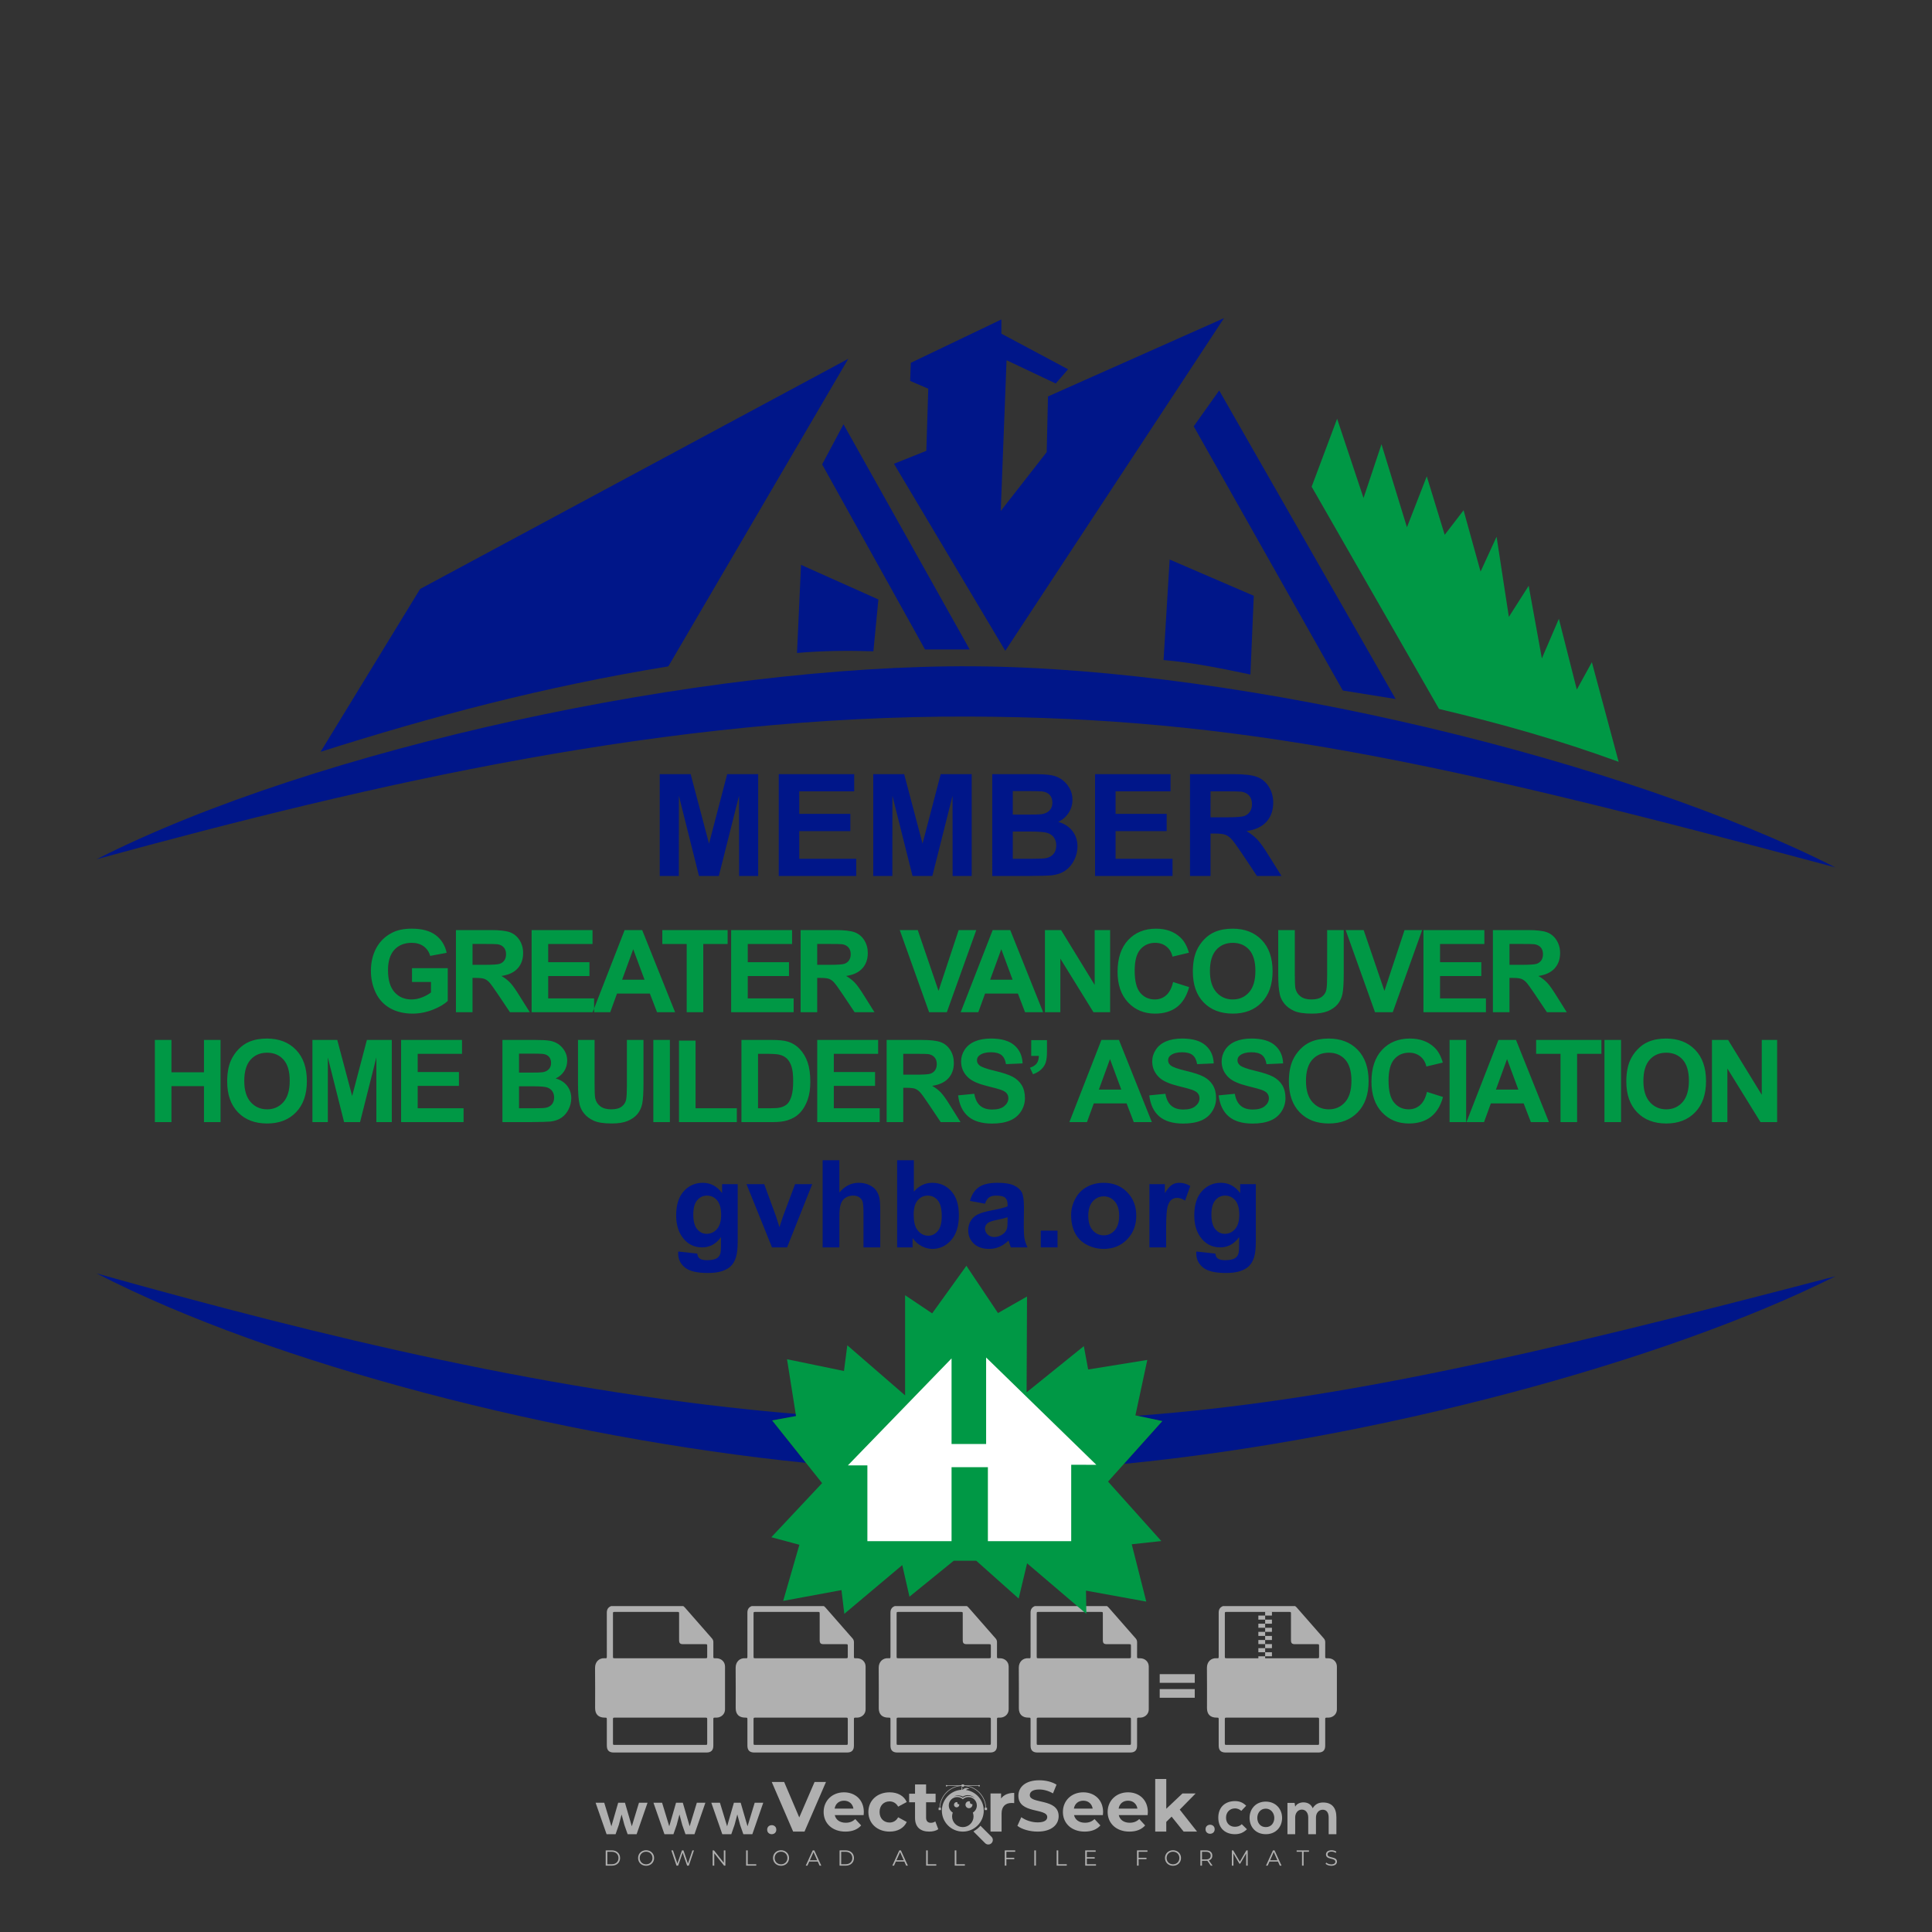 <?xml version="1.0" encoding="iso-8859-1"?>
<!-- Generator: Adobe Illustrator 24.3.0, SVG Export Plug-In . SVG Version: 6.00 Build 0)  -->
<svg version="1.1" id="Layer_1" xmlns="http://www.w3.org/2000/svg" xmlns:xlink="http://www.w3.org/1999/xlink" x="0px" y="0px"
	 viewBox="0 0 500 500" style="enable-background:new 0 0 500 500;" xml:space="preserve">
<rect x="0" y="0" width="500" height="500" fill="#333333" stroke="none"/>
<g id="watermark_1_">
	<g>
		<g id="watermark" style="opacity:0.61;">
			<g>
				<g>
					<g>
						<g>
							<polygon style="fill:#FFFFFF;" points="213.765,461.172 208.204,474.017 205.268,474.017 199.726,461.172 202.938,461.172 
								206.846,470.347 210.81,461.172 							"/>
						</g>
						<g>
							<path style="fill:#FFFFFF;" d="M223.507,469.741h-7.469c0.275,1.23,1.321,1.982,2.826,1.982c1.046,0,1.798-0.312,2.477-0.954
								l1.523,1.651c-0.917,1.046-2.294,1.597-4.074,1.597c-3.413,0-5.634-2.147-5.634-5.083c0-2.954,2.257-5.083,5.267-5.083
								c2.899,0,5.138,1.945,5.138,5.12C223.562,469.191,223.526,469.503,223.507,469.741 M216.002,468.071h4.863
								c-0.202-1.248-1.138-2.055-2.422-2.055C217.139,466.016,216.204,466.805,216.002,468.071"/>
						</g>
						<g>
							<path style="fill:#FFFFFF;" d="M224.735,468.934c0-2.973,2.294-5.083,5.505-5.083c2.074,0,3.707,0.899,4.423,2.514
								l-2.22,1.193c-0.532-0.936-1.321-1.358-2.221-1.358c-1.45,0-2.587,1.009-2.587,2.734c0,1.725,1.138,2.734,2.587,2.734
								c0.899,0,1.688-0.404,2.221-1.358l2.22,1.211c-0.716,1.578-2.349,2.495-4.423,2.495
								C227.029,474.017,224.735,471.907,224.735,468.934"/>
						</g>
						<g>
							<path style="fill:#FFFFFF;" d="M242.828,473.393c-0.587,0.422-1.45,0.624-2.331,0.624c-2.33,0-3.688-1.193-3.688-3.542
								v-4.055h-1.523v-2.202h1.523v-2.404h2.863v2.404h2.459v2.202h-2.459v4.019c0,0.844,0.458,1.303,1.229,1.303
								c0.422,0,0.844-0.128,1.156-0.367L242.828,473.393z"/>
						</g>
					</g>
					<g>
						<path style="fill:#FFFFFF;" d="M262.474,463.997v2.643c-0.238-0.018-0.422-0.037-0.642-0.037
							c-1.578,0-2.624,0.862-2.624,2.753v4.661h-2.863v-9.873h2.734v1.303C259.776,464.493,260.951,463.997,262.474,463.997"/>
					</g>
					<g>
						<path style="fill:#FFFFFF;" d="M263.299,472.53l1.009-2.239c1.083,0.789,2.697,1.339,4.239,1.339
							c1.762,0,2.477-0.587,2.477-1.376c0-2.404-7.469-0.752-7.469-5.524c0-2.184,1.762-4,5.413-4c1.615,0,3.267,0.385,4.459,1.138
							l-0.918,2.257c-1.193-0.679-2.422-1.009-3.56-1.009c-1.761,0-2.44,0.66-2.44,1.468c0,2.367,7.468,0.734,7.468,5.45
							c0,2.147-1.78,3.982-5.45,3.982C266.492,474.017,264.437,473.411,263.299,472.53"/>
					</g>
					<g>
						<path style="fill:#FFFFFF;" d="M285.428,469.741h-7.469c0.275,1.23,1.321,1.982,2.826,1.982c1.046,0,1.798-0.312,2.477-0.954
							l1.523,1.651c-0.918,1.046-2.294,1.597-4.074,1.597c-3.413,0-5.634-2.147-5.634-5.083c0-2.954,2.257-5.083,5.267-5.083
							c2.9,0,5.138,1.945,5.138,5.12C285.484,469.191,285.447,469.503,285.428,469.741 M277.923,468.071h4.863
							c-0.202-1.248-1.138-2.055-2.422-2.055C279.061,466.016,278.125,466.805,277.923,468.071"/>
					</g>
					<g>
						<path style="fill:#FFFFFF;" d="M297.007,469.741h-7.469c0.275,1.23,1.321,1.982,2.826,1.982c1.046,0,1.798-0.312,2.477-0.954
							l1.523,1.651c-0.918,1.046-2.294,1.597-4.074,1.597c-3.413,0-5.634-2.147-5.634-5.083c0-2.954,2.257-5.083,5.267-5.083
							c2.899,0,5.138,1.945,5.138,5.12C297.062,469.191,297.025,469.503,297.007,469.741 M289.501,468.071h4.863
							c-0.202-1.248-1.138-2.055-2.422-2.055C290.639,466.016,289.703,466.805,289.501,468.071"/>
					</g>
					<g>
						<polygon style="fill:#FFFFFF;" points="303.208,470.145 301.831,471.503 301.831,474.017 298.969,474.017 298.969,460.401 
							301.831,460.401 301.831,468.108 306.016,464.144 309.429,464.144 305.318,468.328 309.796,474.017 306.327,474.017 						"/>
					</g>
					<g>
						<path style="fill:#FFFFFF;" d="M256.601,475.359L256.601,475.359l-2.86-2.86c-0.435,0.508-0.953,0.943-1.534,1.284
							c-0.092,0.069-0.186,0.136-0.283,0.199l3.027,3.027c0.456,0.456,1.195,0.456,1.65,0
							C257.057,476.554,257.057,475.815,256.601,475.359"/>
					</g>
					<g>
						<path style="fill:#FFFFFF;" d="M249.984,463.244c0.221-0.173,0.495-0.281,0.797-0.281c0.042,0,0.083,0.002,0.124,0.006
							c-0.214-0.156-0.478-0.249-0.764-0.249c-0.395,0-0.744,0.18-0.981,0.458c-0.051,0-0.1,0.006-0.151,0.008
							c0.039-0.077,0.064-0.162,0.064-0.255c0-0.234-0.143-0.434-0.346-0.519c0.087,0.126,0.138,0.279,0.138,0.445
							c0,0.122-0.031,0.237-0.081,0.341c-2.811,0.201-5.03,2.539-5.03,5.4c0,2.993,2.426,5.42,5.42,5.42
							c2.993,0,5.42-2.426,5.42-5.42C254.595,465.879,252.593,463.635,249.984,463.244 M247.983,464.656
							c0.435,0,0.844,0.112,1.199,0.309c0.374-0.245,0.82-0.387,1.299-0.387c0.711,0,1.348,0.312,1.784,0.806
							c-0.435-0.379-1.004-0.61-1.627-0.61c-0.449,0-0.87,0.12-1.234,0.329c-0.079,0.046-0.156,0.096-0.229,0.15
							c-0.065-0.048-0.133-0.093-0.204-0.134c-0.369-0.219-0.8-0.344-1.26-0.344c-0.3,0-0.588,0.054-0.854,0.152
							C247.196,464.754,247.578,464.656,247.983,464.656 M251.772,469.098c0.115,0.305,0.181,0.634,0.181,0.979
							c0,1.534-1.244,2.777-2.778,2.777c-1.534,0-2.777-1.243-2.777-2.777c0-0.345,0.066-0.674,0.181-0.979
							c-0.62-0.382-1.035-1.064-1.035-1.846c0-1.197,0.971-2.168,2.168-2.168c0.565,0,1.078,0.218,1.463,0.572
							c0.386-0.354,0.899-0.572,1.464-0.572c1.197,0,2.168,0.971,2.168,2.168C252.807,468.034,252.392,468.716,251.772,469.098"/>
					</g>
					<g>
						<path style="fill:#FFFFFF;" d="M251.666,467.061c0,0.497-0.404,0.901-0.901,0.901c-0.497,0-0.901-0.404-0.901-0.901
							s0.404-0.901,0.901-0.901c0.101,0,0.197,0.017,0.287,0.047c-0.03,0.062-0.045,0.132-0.045,0.204
							c0,0.273,0.221,0.494,0.494,0.494c0.05,0,0.099-0.008,0.146-0.022C251.66,466.941,251.666,467,251.666,467.061"/>
					</g>
					<g>
						<path style="fill:#FFFFFF;" d="M248.255,467.061c0,0.376-0.305,0.681-0.681,0.681c-0.376,0-0.681-0.305-0.681-0.681
							s0.305-0.681,0.681-0.681c0.076,0,0.149,0.013,0.217,0.035c-0.023,0.047-0.034,0.1-0.034,0.155
							c0,0.206,0.167,0.374,0.374,0.374c0.038,0,0.075-0.006,0.11-0.017C248.25,466.97,248.255,467.015,248.255,467.061"/>
					</g>
					<g>
						<g>
							<g>
								<rect x="242.908" y="467.83" style="fill:#FFFFFF;" width="0.616" height="0.616"/>
							</g>
							<g>
								<rect x="254.827" y="467.83" style="fill:#FFFFFF;" width="0.616" height="0.616"/>
							</g>
							<g>
								<path style="fill:#FFFFFF;" d="M255.205,468.082h-0.14c0-3.248-2.642-5.89-5.89-5.89c-3.248,0-5.89,2.642-5.89,5.89h-0.14
									c0-1.611,0.627-3.125,1.766-4.264c1.139-1.139,2.653-1.766,4.264-1.766c1.611,0,3.125,0.627,4.264,1.766
									C254.578,464.957,255.205,466.471,255.205,468.082"/>
							</g>
						</g>
						<g>
							<rect x="248.868" y="461.814" style="fill:#FFFFFF;" width="0.616" height="0.616"/>
						</g>
						<g>
							<rect x="244.95" y="462.052" style="fill:#FFFFFF;" width="8.45" height="0.14"/>
						</g>
						<g>
							<path style="fill:#FFFFFF;" d="M245.174,462.15c0,0.108-0.088,0.196-0.196,0.196c-0.108,0-0.196-0.088-0.196-0.196
								c0-0.108,0.088-0.196,0.196-0.196C245.086,461.954,245.174,462.042,245.174,462.15"/>
						</g>
						<g>
							<path style="fill:#FFFFFF;" d="M253.596,462.15c0,0.108-0.088,0.196-0.196,0.196c-0.108,0-0.196-0.088-0.196-0.196
								c0-0.108,0.088-0.196,0.196-0.196C253.509,461.954,253.596,462.042,253.596,462.15"/>
						</g>
					</g>
				</g>
				<g>
					<path style="fill:#FFFFFF;" d="M314.356,473.409c0,1.559-2.364,1.559-2.364,0C311.993,471.851,314.356,471.851,314.356,473.409
						z"/>
				</g>
				<g>
					<g>
						<g>
							<path style="fill:#FFFFFF;" d="M161.739,466.549l1.772,6.088l1.855-6.088h2.215l-2.823,8.14h-2.33l-0.837-2.396l-0.722-2.708
								l-0.722,2.708l-0.837,2.396h-2.33l-2.839-8.14h2.231l1.855,6.088l1.756-6.088H161.739z"/>
						</g>
						<g>
							<path style="fill:#FFFFFF;" d="M176.713,466.549l1.772,6.088l1.855-6.088h2.215l-2.823,8.14h-2.33l-0.837-2.396l-0.722-2.708
								l-0.722,2.708l-0.837,2.396h-2.33l-2.839-8.14h2.231l1.855,6.088l1.756-6.088H176.713z"/>
						</g>
						<g>
							<path style="fill:#FFFFFF;" d="M191.687,466.549l1.772,6.088l1.855-6.088h2.215l-2.823,8.14h-2.33l-0.837-2.396l-0.722-2.708
								l-0.722,2.708l-0.837,2.396h-2.33l-2.839-8.14h2.231l1.855,6.088l1.756-6.088H191.687z"/>
						</g>
					</g>
					<g>
						<path style="fill:#FFFFFF;" d="M200.908,473.52c0,1.559-2.364,1.559-2.364,0C198.545,471.962,200.908,471.962,200.908,473.52z
							"/>
					</g>
					<g>
						<path style="fill:#FFFFFF;" d="M322.71,473.409c-0.935,0.919-1.919,1.28-3.117,1.28c-2.346,0-4.3-1.411-4.3-4.282
							s1.953-4.284,4.3-4.284c1.149,0,2.035,0.329,2.921,1.199l-1.264,1.329c-0.476-0.428-1.066-0.64-1.623-0.64
							c-1.346,0-2.33,0.985-2.33,2.396c0,1.542,1.05,2.362,2.297,2.362c0.64,0,1.28-0.18,1.772-0.672L322.71,473.409z"/>
					</g>
					<g>
						<path style="fill:#FFFFFF;" d="M331.805,470.472c0,2.33-1.591,4.217-4.217,4.217c-2.626,0-4.201-1.887-4.201-4.217
							c0-2.314,1.609-4.217,4.185-4.217C330.149,466.255,331.805,468.158,331.805,470.472z M325.389,470.472
							c0,1.231,0.739,2.38,2.199,2.38c1.46,0,2.199-1.149,2.199-2.38c0-1.215-0.854-2.396-2.199-2.396
							C326.144,468.077,325.389,469.258,325.389,470.472z"/>
					</g>
					<g>
						<path style="fill:#FFFFFF;" d="M338.572,474.689v-4.332c0-1.068-0.559-2.035-1.658-2.035c-1.082,0-1.722,0.967-1.722,2.035
							v4.332h-2.003v-8.107h1.855l0.148,0.985c0.426-0.82,1.362-1.116,2.133-1.116c0.969,0,1.937,0.394,2.396,1.51
							c0.723-1.149,1.658-1.478,2.708-1.478c2.297,0,3.43,1.412,3.43,3.84v4.365h-2.003v-4.365c0-1.066-0.442-1.97-1.526-1.97
							c-1.082,0-1.756,0.935-1.756,2.003v4.332H338.572z"/>
					</g>
				</g>
			</g>
		</g>
		<g style="opacity:0.61;">
			<g>
				<g>
					<path style="fill:#FFFFFF;" d="M345.988,431.299c-0.006-1.224-0.959-2.121-2.189-2.14c-0.924-0.014-0.832,0.12-0.834-0.867
						c-0.003-1.097-0.007-2.194,0.003-3.292c0.003-0.379-0.112-0.691-0.362-0.976c-2.342-2.668-4.678-5.342-7.019-8.011
						c-0.12-0.137-0.275-0.244-0.414-0.366c-6.214,0-12.427,0-18.641,0c-0.794,0.293-1.14,0.868-1.138,1.709
						c0.01,3.748,0.004,7.496,0.004,11.243c0,0.556-0.003,0.589-0.55,0.551c-1.497-0.102-2.516,0.986-2.497,2.492
						c0.044,3.476,0.013,6.953,0.014,10.429c0.001,1.58,0.867,2.443,2.45,2.449c0.582,0.002,0.582,0.002,0.582,0.6
						c0,2.219-0.001,4.438,0.001,6.657c0.001,1.192,0.58,1.771,1.768,1.771c8.013,0.001,16.027,0.001,24.04,0
						c1.168,0,1.755-0.583,1.757-1.745c0.002-2.256,0-4.512,0.001-6.768c0-0.512,0.002-0.511,0.52-0.515
						c0.271-0.002,0.541,0.008,0.809-0.058c0.996-0.246,1.69-1.044,1.694-2.069C346.003,438.696,346.005,434.997,345.988,431.299z
						 M317.537,417.162c5.337,0,10.674,0,16.01,0c0.548,0,0.554,0.007,0.554,0.561c0.001,2.243-0.001,4.486,0.001,6.73
						c0.001,0.811,0.249,1.059,1.06,1.059c1.91,0.001,3.821,0,5.731,0.001c0.458,0,0.479,0.021,0.481,0.483
						c0.003,0.887,0.002,1.775,0,2.662c-0.001,0.477-0.024,0.498-0.504,0.499c-3.895,0.001-7.79,0-11.684,0
						c-3.882,0-7.765,0-11.647,0c-0.55,0-0.552-0.001-0.552-0.561c-0.001-3.624-0.001-7.247,0-10.871
						C316.987,417.166,316.991,417.162,317.537,417.162z M340.822,451.579c-3.883,0.001-7.766,0-11.65,0c-3.871,0-7.742,0-11.613,0
						c-0.572,0-0.574-0.002-0.574-0.579c-0.001-1.997-0.001-3.994,0.001-5.991c0-0.464,0.023-0.486,0.478-0.487
						c7.803-0.001,15.607-0.001,23.41,0c0.478,0,0.499,0.02,0.499,0.503c0.002,1.997,0.001,3.994,0,5.991
						C341.375,451.574,341.37,451.579,340.822,451.579z"/>
				</g>
				<g>
					<g>
						<rect x="327.418" y="417.053" style="fill:#FFFFFF;" width="1.757" height="1.054"/>
					</g>
					<g>
						<rect x="325.662" y="418.107" style="fill:#FFFFFF;" width="1.757" height="1.054"/>
					</g>
					<g>
						<rect x="327.418" y="419.161" style="fill:#FFFFFF;" width="1.757" height="1.054"/>
					</g>
					<g>
						<rect x="325.662" y="420.215" style="fill:#FFFFFF;" width="1.757" height="1.054"/>
					</g>
					<g>
						<rect x="327.418" y="421.269" style="fill:#FFFFFF;" width="1.757" height="1.054"/>
					</g>
					<g>
						<rect x="325.662" y="422.323" style="fill:#FFFFFF;" width="1.757" height="1.054"/>
					</g>
					<g>
						<rect x="327.418" y="423.378" style="fill:#FFFFFF;" width="1.757" height="1.054"/>
					</g>
					<g>
						<rect x="325.662" y="424.432" style="fill:#FFFFFF;" width="1.757" height="1.054"/>
					</g>
					<g>
						<rect x="327.418" y="425.486" style="fill:#FFFFFF;" width="1.757" height="1.054"/>
					</g>
					<g>
						<rect x="325.662" y="426.54" style="fill:#FFFFFF;" width="1.757" height="1.054"/>
					</g>
					<g>
						<rect x="327.418" y="427.594" style="fill:#FFFFFF;" width="1.757" height="1.054"/>
					</g>
					<g>
						<rect x="325.662" y="428.648" style="fill:#FFFFFF;" width="1.757" height="1.054"/>
					</g>
				</g>
			</g>
			<g>
				<path style="fill:#FFFFFF;" d="M187.637,431.299c-0.006-1.224-0.959-2.121-2.189-2.14c-0.924-0.014-0.832,0.12-0.834-0.867
					c-0.003-1.097-0.007-2.194,0.003-3.292c0.003-0.379-0.112-0.691-0.362-0.976c-2.342-2.668-4.678-5.342-7.019-8.011
					c-0.12-0.137-0.275-0.244-0.414-0.366c-6.214,0-12.427,0-18.641,0c-0.794,0.293-1.14,0.868-1.138,1.709
					c0.01,3.748,0.004,7.496,0.004,11.243c0,0.556-0.003,0.589-0.55,0.551c-1.497-0.102-2.516,0.986-2.497,2.492
					c0.044,3.476,0.013,6.953,0.014,10.429c0.001,1.58,0.867,2.443,2.45,2.449c0.582,0.002,0.582,0.002,0.582,0.6
					c0,2.219-0.001,4.438,0.001,6.657c0.001,1.192,0.58,1.771,1.768,1.771c8.013,0.001,16.027,0.001,24.04,0
					c1.168,0,1.755-0.583,1.757-1.745c0.002-2.256,0-4.512,0.001-6.768c0-0.512,0.002-0.511,0.52-0.515
					c0.271-0.002,0.541,0.008,0.809-0.058c0.996-0.246,1.69-1.044,1.694-2.069C187.652,438.696,187.655,434.997,187.637,431.299z
					 M159.187,417.162c5.337,0,10.674,0,16.01,0c0.548,0,0.554,0.007,0.554,0.561c0.001,2.243-0.001,4.486,0.001,6.73
					c0.001,0.811,0.249,1.059,1.06,1.059c1.91,0.001,3.821,0,5.731,0.001c0.458,0,0.479,0.021,0.481,0.483
					c0.003,0.887,0.002,1.775,0,2.662c-0.001,0.477-0.024,0.498-0.504,0.499c-3.895,0.001-7.79,0-11.684,0
					c-3.882,0-7.765,0-11.647,0c-0.55,0-0.552-0.001-0.552-0.561c-0.001-3.624-0.001-7.247,0-10.871
					C158.636,417.166,158.64,417.162,159.187,417.162z M182.472,451.579c-3.883,0.001-7.766,0-11.65,0c-3.871,0-7.742,0-11.613,0
					c-0.572,0-0.574-0.002-0.574-0.579c-0.001-1.997-0.001-3.994,0.001-5.991c0-0.464,0.023-0.486,0.478-0.487
					c7.803-0.001,15.607-0.001,23.41,0c0.478,0,0.499,0.02,0.499,0.503c0.002,1.997,0.001,3.994,0,5.991
					C183.024,451.574,183.019,451.579,182.472,451.579z"/>
			</g>
			<g>
				<path style="fill:#FFFFFF;" d="M159.779,440.669v-7.897h2.779c0.375,0,0.726,0.061,1.053,0.182
					c0.327,0.121,0.612,0.292,0.855,0.513c0.242,0.221,0.434,0.483,0.573,0.789c0.14,0.305,0.21,0.642,0.21,1.009
					c0,0.375-0.07,0.715-0.21,1.02c-0.14,0.305-0.331,0.568-0.573,0.789c-0.243,0.221-0.528,0.392-0.855,0.513
					c-0.327,0.121-0.678,0.182-1.053,0.182h-1.29v2.901H159.779z M162.58,436.356c0.39,0,0.684-0.111,0.882-0.331
					c0.199-0.22,0.298-0.474,0.298-0.761c0-0.14-0.024-0.276-0.072-0.408c-0.048-0.132-0.121-0.248-0.221-0.347
					c-0.099-0.099-0.223-0.178-0.37-0.237c-0.147-0.059-0.32-0.089-0.518-0.089h-1.312v2.173H162.58z"/>
				<path style="fill:#FFFFFF;" d="M166.308,432.771h1.731l3.177,5.294h0.088l-0.088-1.522v-3.772h1.478v7.897h-1.566l-3.353-5.592
					h-0.088l0.088,1.522v4.07h-1.467V432.771z"/>
				<path style="fill:#FFFFFF;" d="M177.922,436.334h3.872c0.022,0.089,0.04,0.195,0.055,0.32c0.014,0.125,0.022,0.25,0.022,0.375
					c0,0.507-0.077,0.985-0.231,1.434c-0.154,0.449-0.397,0.849-0.728,1.202c-0.353,0.375-0.776,0.666-1.268,0.871
					c-0.493,0.206-1.055,0.309-1.688,0.309c-0.574,0-1.114-0.103-1.622-0.309c-0.507-0.206-0.948-0.492-1.323-0.86
					c-0.375-0.367-0.673-0.803-0.894-1.307c-0.221-0.504-0.331-1.053-0.331-1.649c0-0.595,0.11-1.145,0.331-1.649
					c0.221-0.504,0.518-0.939,0.894-1.307c0.375-0.367,0.816-0.654,1.323-0.86c0.507-0.206,1.048-0.309,1.622-0.309
					c0.64,0,1.211,0.11,1.715,0.331c0.504,0.221,0.935,0.526,1.296,0.915l-1.025,1.004c-0.258-0.272-0.544-0.48-0.861-0.623
					c-0.316-0.143-0.695-0.215-1.136-0.215c-0.361,0-0.703,0.065-1.026,0.193c-0.324,0.129-0.607,0.311-0.85,0.546
					c-0.242,0.235-0.436,0.52-0.579,0.855c-0.143,0.335-0.215,0.708-0.215,1.119c0,0.412,0.072,0.785,0.215,1.12
					c0.143,0.335,0.338,0.62,0.584,0.855c0.246,0.235,0.531,0.418,0.855,0.546c0.323,0.129,0.669,0.193,1.037,0.193
					c0.419,0,0.773-0.061,1.064-0.182c0.29-0.121,0.538-0.278,0.744-0.469c0.148-0.132,0.275-0.3,0.381-0.502
					c0.106-0.202,0.189-0.428,0.248-0.678h-2.482V436.334z"/>
			</g>
			<g>
				<path style="fill:#FFFFFF;" d="M224.019,431.299c-0.006-1.224-0.959-2.121-2.189-2.14c-0.924-0.014-0.832,0.12-0.834-0.867
					c-0.003-1.097-0.007-2.194,0.003-3.292c0.003-0.379-0.112-0.691-0.362-0.976c-2.342-2.668-4.678-5.342-7.019-8.011
					c-0.12-0.137-0.275-0.244-0.414-0.366c-6.214,0-12.427,0-18.641,0c-0.794,0.293-1.14,0.868-1.138,1.709
					c0.01,3.748,0.004,7.496,0.004,11.243c0,0.556-0.003,0.589-0.55,0.551c-1.497-0.102-2.516,0.986-2.497,2.492
					c0.044,3.476,0.013,6.953,0.014,10.429c0.001,1.58,0.867,2.443,2.45,2.449c0.582,0.002,0.582,0.002,0.582,0.6
					c0,2.219-0.001,4.438,0.001,6.657c0.001,1.192,0.58,1.771,1.768,1.771c8.013,0.001,16.027,0.001,24.04,0
					c1.168,0,1.755-0.583,1.757-1.745c0.002-2.256,0-4.512,0.001-6.768c0-0.512,0.002-0.511,0.52-0.515
					c0.271-0.002,0.541,0.008,0.809-0.058c0.997-0.246,1.69-1.044,1.694-2.069C224.034,438.696,224.036,434.997,224.019,431.299z
					 M195.568,417.162c5.337,0,10.674,0,16.01,0c0.548,0,0.554,0.007,0.554,0.561c0.001,2.243-0.001,4.486,0.001,6.73
					c0.001,0.811,0.249,1.059,1.06,1.059c1.91,0.001,3.821,0,5.731,0.001c0.458,0,0.479,0.021,0.481,0.483
					c0.003,0.887,0.002,1.775,0,2.662c-0.001,0.477-0.024,0.498-0.504,0.499c-3.895,0.001-7.79,0-11.684,0
					c-3.882,0-7.765,0-11.647,0c-0.55,0-0.552-0.001-0.552-0.561c-0.001-3.624-0.001-7.247,0-10.871
					C195.018,417.166,195.022,417.162,195.568,417.162z M218.854,451.579c-3.883,0.001-7.766,0-11.65,0c-3.871,0-7.742,0-11.613,0
					c-0.572,0-0.574-0.002-0.574-0.579c-0.001-1.997-0.001-3.994,0.001-5.991c0-0.464,0.023-0.486,0.478-0.487
					c7.803-0.001,15.607-0.001,23.41,0c0.478,0,0.499,0.02,0.499,0.503c0.002,1.997,0.001,3.994,0,5.991
					C219.406,451.574,219.401,451.579,218.854,451.579z"/>
			</g>
			<g>
				<path style="fill:#FFFFFF;" d="M205.111,432.771h1.699l2.967,7.897h-1.644l-0.651-1.886h-3.044l-0.651,1.886h-1.643
					L205.111,432.771z M206.997,437.415l-0.706-1.974l-0.287-0.96h-0.088l-0.287,0.96l-0.706,1.974H206.997z"/>
				<path style="fill:#FFFFFF;" d="M211.331,434.536c-0.125,0-0.245-0.024-0.359-0.072c-0.114-0.048-0.213-0.114-0.298-0.199
					c-0.084-0.084-0.151-0.182-0.198-0.292c-0.048-0.11-0.072-0.232-0.072-0.364s0.024-0.254,0.072-0.364
					c0.048-0.11,0.114-0.208,0.198-0.292c0.084-0.084,0.184-0.151,0.298-0.198c0.114-0.048,0.233-0.072,0.359-0.072
					c0.257,0,0.478,0.09,0.662,0.27c0.184,0.181,0.276,0.399,0.276,0.656s-0.092,0.476-0.276,0.656
					C211.809,434.446,211.589,434.536,211.331,434.536z M210.615,440.669v-5.404h1.445v5.404H210.615z"/>
			</g>
			<g>
				<path style="fill:#FFFFFF;" d="M261.044,431.299c-0.006-1.224-0.959-2.121-2.189-2.14c-0.924-0.014-0.832,0.12-0.834-0.867
					c-0.003-1.097-0.007-2.194,0.003-3.292c0.003-0.379-0.112-0.691-0.362-0.976c-2.342-2.668-4.678-5.342-7.019-8.011
					c-0.12-0.137-0.275-0.244-0.414-0.366c-6.214,0-12.427,0-18.641,0c-0.794,0.293-1.14,0.868-1.138,1.709
					c0.01,3.748,0.004,7.496,0.004,11.243c0,0.556-0.003,0.589-0.55,0.551c-1.497-0.102-2.516,0.986-2.497,2.492
					c0.044,3.476,0.013,6.953,0.014,10.429c0.001,1.58,0.867,2.443,2.45,2.449c0.582,0.002,0.582,0.002,0.582,0.6
					c0,2.219-0.001,4.438,0.001,6.657c0.001,1.192,0.58,1.771,1.768,1.771c8.013,0.001,16.027,0.001,24.04,0
					c1.168,0,1.755-0.583,1.757-1.745c0.002-2.256,0-4.512,0.001-6.768c0-0.512,0.002-0.511,0.52-0.515
					c0.271-0.002,0.541,0.008,0.809-0.058c0.996-0.246,1.69-1.044,1.694-2.069C261.059,438.696,261.061,434.997,261.044,431.299z
					 M232.593,417.162c5.337,0,10.674,0,16.01,0c0.548,0,0.554,0.007,0.554,0.561c0.001,2.243-0.001,4.486,0.001,6.73
					c0.001,0.811,0.249,1.059,1.06,1.059c1.91,0.001,3.821,0,5.731,0.001c0.458,0,0.479,0.021,0.481,0.483
					c0.003,0.887,0.002,1.775,0,2.662c-0.001,0.477-0.024,0.498-0.504,0.499c-3.895,0.001-7.79,0-11.684,0
					c-3.882,0-7.765,0-11.647,0c-0.55,0-0.552-0.001-0.552-0.561c-0.001-3.624-0.001-7.247,0-10.871
					C232.042,417.166,232.047,417.162,232.593,417.162z M255.878,451.579c-3.883,0.001-7.766,0-11.65,0c-3.871,0-7.742,0-11.613,0
					c-0.572,0-0.574-0.002-0.574-0.579c-0.001-1.997-0.001-3.994,0.001-5.991c0-0.464,0.023-0.486,0.478-0.487
					c7.803-0.001,15.607-0.001,23.41,0c0.478,0,0.499,0.02,0.499,0.503c0.002,1.997,0.001,3.994,0,5.991
					C256.431,451.574,256.426,451.579,255.878,451.579z"/>
			</g>
			<g>
				<path style="fill:#FFFFFF;" d="M236.361,440.845c-0.338,0-0.662-0.048-0.971-0.143c-0.309-0.095-0.592-0.239-0.849-0.43
					c-0.257-0.191-0.481-0.425-0.673-0.7c-0.191-0.276-0.342-0.597-0.452-0.965l1.401-0.551c0.103,0.397,0.283,0.726,0.54,0.987
					c0.257,0.261,0.596,0.392,1.015,0.392c0.154,0,0.303-0.02,0.447-0.061c0.143-0.04,0.272-0.099,0.386-0.176
					s0.204-0.175,0.27-0.292c0.066-0.118,0.099-0.254,0.099-0.408c0-0.147-0.026-0.279-0.077-0.397
					c-0.051-0.117-0.138-0.227-0.259-0.331c-0.121-0.103-0.28-0.202-0.475-0.298c-0.195-0.095-0.435-0.195-0.722-0.298l-0.485-0.176
					c-0.213-0.073-0.429-0.173-0.645-0.298c-0.217-0.125-0.413-0.276-0.59-0.452c-0.177-0.176-0.322-0.384-0.436-0.623
					c-0.114-0.239-0.171-0.509-0.171-0.81c0-0.309,0.06-0.597,0.182-0.866c0.121-0.268,0.294-0.503,0.518-0.706
					c0.224-0.202,0.492-0.36,0.805-0.474s0.66-0.171,1.042-0.171c0.397,0,0.74,0.053,1.031,0.16
					c0.291,0.107,0.537,0.243,0.739,0.408c0.202,0.165,0.366,0.348,0.491,0.546c0.125,0.199,0.217,0.386,0.276,0.563l-1.312,0.551
					c-0.074-0.221-0.208-0.419-0.402-0.596c-0.195-0.176-0.462-0.265-0.8-0.265c-0.324,0-0.592,0.075-0.805,0.226
					c-0.213,0.151-0.32,0.348-0.32,0.59c0,0.235,0.103,0.436,0.309,0.601c0.206,0.165,0.533,0.325,0.982,0.48l0.497,0.165
					c0.316,0.111,0.605,0.237,0.866,0.381c0.261,0.143,0.485,0.314,0.673,0.513c0.187,0.199,0.331,0.425,0.43,0.678
					c0.1,0.254,0.149,0.546,0.149,0.877c0,0.412-0.083,0.767-0.248,1.064c-0.165,0.298-0.377,0.542-0.634,0.734
					c-0.258,0.191-0.548,0.335-0.872,0.43C236.986,440.797,236.67,440.845,236.361,440.845z"/>
				<path style="fill:#FFFFFF;" d="M239.516,432.771h1.61l1.633,4.754l0.287,1.015h0.088l0.309-1.015l1.699-4.754h1.61l-2.879,7.897
					h-1.566L239.516,432.771z"/>
				<path style="fill:#FFFFFF;" d="M251.097,436.334h3.871c0.022,0.089,0.04,0.195,0.055,0.32c0.015,0.125,0.023,0.25,0.023,0.375
					c0,0.507-0.078,0.985-0.232,1.434c-0.154,0.449-0.397,0.849-0.728,1.202c-0.353,0.375-0.775,0.666-1.268,0.871
					c-0.493,0.206-1.055,0.309-1.688,0.309c-0.574,0-1.114-0.103-1.621-0.309c-0.507-0.206-0.949-0.492-1.324-0.86
					c-0.375-0.367-0.673-0.803-0.894-1.307c-0.22-0.504-0.331-1.053-0.331-1.649c0-0.595,0.11-1.145,0.331-1.649
					c0.221-0.504,0.518-0.939,0.894-1.307c0.375-0.367,0.816-0.654,1.324-0.86c0.507-0.206,1.047-0.309,1.621-0.309
					c0.64,0,1.211,0.11,1.715,0.331c0.504,0.221,0.936,0.526,1.296,0.915l-1.026,1.004c-0.257-0.272-0.544-0.48-0.861-0.623
					c-0.316-0.143-0.694-0.215-1.136-0.215c-0.36,0-0.702,0.065-1.026,0.193c-0.323,0.129-0.607,0.311-0.849,0.546
					c-0.243,0.235-0.436,0.52-0.579,0.855c-0.143,0.335-0.215,0.708-0.215,1.119c0,0.412,0.072,0.785,0.215,1.12
					c0.143,0.335,0.338,0.62,0.585,0.855c0.246,0.235,0.531,0.418,0.854,0.546c0.324,0.129,0.669,0.193,1.037,0.193
					c0.419,0,0.774-0.061,1.064-0.182c0.29-0.121,0.539-0.278,0.745-0.469c0.147-0.132,0.274-0.3,0.38-0.502
					c0.107-0.202,0.189-0.428,0.248-0.678h-2.482V436.334z"/>
			</g>
			<g>
				<path style="fill:#FFFFFF;" d="M297.3,431.299c-0.006-1.224-0.959-2.121-2.189-2.14c-0.924-0.014-0.832,0.12-0.834-0.867
					c-0.003-1.097-0.007-2.194,0.003-3.292c0.003-0.379-0.112-0.691-0.362-0.976c-2.342-2.668-4.678-5.342-7.019-8.011
					c-0.12-0.137-0.275-0.244-0.414-0.366c-6.214,0-12.427,0-18.641,0c-0.794,0.293-1.14,0.868-1.138,1.709
					c0.01,3.748,0.004,7.496,0.004,11.243c0,0.556-0.003,0.589-0.55,0.551c-1.497-0.102-2.516,0.986-2.497,2.492
					c0.044,3.476,0.013,6.953,0.014,10.429c0.001,1.58,0.867,2.443,2.45,2.449c0.582,0.002,0.582,0.002,0.582,0.6
					c0,2.219-0.001,4.438,0.001,6.657c0.001,1.192,0.58,1.771,1.768,1.771c8.013,0.001,16.027,0.001,24.04,0
					c1.168,0,1.755-0.583,1.757-1.745c0.002-2.256,0-4.512,0.001-6.768c0-0.512,0.002-0.511,0.52-0.515
					c0.271-0.002,0.541,0.008,0.809-0.058c0.996-0.246,1.69-1.044,1.694-2.069C297.315,438.696,297.318,434.997,297.3,431.299z
					 M268.85,417.162c5.337,0,10.674,0,16.01,0c0.548,0,0.554,0.007,0.554,0.561c0.001,2.243-0.001,4.486,0.001,6.73
					c0.001,0.811,0.249,1.059,1.06,1.059c1.91,0.001,3.821,0,5.731,0.001c0.458,0,0.479,0.021,0.481,0.483
					c0.003,0.887,0.002,1.775,0,2.662c-0.001,0.477-0.024,0.498-0.504,0.499c-3.895,0.001-7.79,0-11.684,0
					c-3.882,0-7.765,0-11.647,0c-0.55,0-0.552-0.001-0.552-0.561c-0.001-3.624-0.001-7.247,0-10.871
					C268.299,417.166,268.303,417.162,268.85,417.162z M292.135,451.579c-3.883,0.001-7.766,0-11.65,0c-3.871,0-7.742,0-11.613,0
					c-0.572,0-0.574-0.002-0.574-0.579c-0.001-1.997-0.001-3.994,0.001-5.991c0-0.464,0.023-0.486,0.478-0.487
					c7.803-0.001,15.607-0.001,23.41,0c0.478,0,0.499,0.02,0.499,0.503c0.001,1.997,0.001,3.994,0,5.991
					C292.687,451.574,292.682,451.579,292.135,451.579z"/>
			</g>
			<g>
				<path style="fill:#FFFFFF;" d="M272.966,434.183v1.831h3.165v1.412h-3.165v1.831h3.518v1.412h-5.007v-7.897h5.007v1.412H272.966
					z"/>
				<path style="fill:#FFFFFF;" d="M277.852,440.669v-7.897h2.779c0.375,0,0.726,0.061,1.053,0.182
					c0.327,0.121,0.612,0.292,0.855,0.513c0.243,0.221,0.434,0.483,0.574,0.789c0.14,0.305,0.209,0.642,0.209,1.009
					c0,0.375-0.07,0.715-0.209,1.02c-0.14,0.305-0.331,0.568-0.574,0.789c-0.243,0.221-0.528,0.392-0.855,0.513
					c-0.327,0.121-0.678,0.182-1.053,0.182h-1.29v2.901H277.852z M280.653,436.356c0.389,0,0.684-0.111,0.882-0.331
					c0.199-0.22,0.298-0.474,0.298-0.761c0-0.14-0.024-0.276-0.072-0.408c-0.048-0.132-0.121-0.248-0.221-0.347
					c-0.099-0.099-0.222-0.178-0.37-0.237c-0.147-0.059-0.32-0.089-0.518-0.089h-1.312v2.173H280.653z"/>
				<path style="fill:#FFFFFF;" d="M286.797,440.845c-0.338,0-0.662-0.048-0.971-0.143c-0.309-0.095-0.592-0.239-0.849-0.43
					c-0.257-0.191-0.482-0.425-0.673-0.7c-0.191-0.276-0.342-0.597-0.452-0.965l1.401-0.551c0.103,0.397,0.283,0.726,0.541,0.987
					c0.257,0.261,0.595,0.392,1.015,0.392c0.154,0,0.303-0.02,0.447-0.061c0.143-0.04,0.272-0.099,0.386-0.176
					c0.114-0.077,0.204-0.175,0.27-0.292c0.066-0.118,0.1-0.254,0.1-0.408c0-0.147-0.026-0.279-0.077-0.397
					c-0.051-0.117-0.138-0.227-0.259-0.331c-0.121-0.103-0.279-0.202-0.474-0.298c-0.195-0.095-0.436-0.195-0.723-0.298
					l-0.485-0.176c-0.213-0.073-0.428-0.173-0.645-0.298c-0.217-0.125-0.414-0.276-0.59-0.452c-0.176-0.176-0.322-0.384-0.436-0.623
					c-0.114-0.239-0.171-0.509-0.171-0.81c0-0.309,0.061-0.597,0.182-0.866c0.121-0.268,0.294-0.503,0.518-0.706
					c0.224-0.202,0.493-0.36,0.805-0.474c0.312-0.114,0.66-0.171,1.042-0.171c0.397,0,0.741,0.053,1.031,0.16
					c0.29,0.107,0.537,0.243,0.739,0.408c0.202,0.165,0.365,0.348,0.491,0.546c0.125,0.199,0.217,0.386,0.276,0.563l-1.312,0.551
					c-0.074-0.221-0.208-0.419-0.403-0.596c-0.195-0.176-0.462-0.265-0.799-0.265c-0.324,0-0.592,0.075-0.805,0.226
					c-0.213,0.151-0.32,0.348-0.32,0.59c0,0.235,0.103,0.436,0.309,0.601c0.206,0.165,0.533,0.325,0.982,0.48l0.496,0.165
					c0.316,0.111,0.605,0.237,0.866,0.381c0.261,0.143,0.485,0.314,0.673,0.513c0.187,0.199,0.331,0.425,0.43,0.678
					c0.099,0.254,0.149,0.546,0.149,0.877c0,0.412-0.083,0.767-0.248,1.064c-0.165,0.298-0.377,0.542-0.634,0.734
					c-0.258,0.191-0.548,0.335-0.872,0.43C287.422,440.797,287.105,440.845,286.797,440.845z"/>
			</g>
			<g>
				<path style="fill:#FFFFFF;" d="M321.394,439.168l4.004-4.985h-3.827v-1.412h5.559v1.5l-3.96,4.985h4.004v1.412h-5.779V439.168z"
					/>
				<path style="fill:#FFFFFF;" d="M328.409,432.771h1.489v7.897h-1.489V432.771z"/>
				<path style="fill:#FFFFFF;" d="M331.486,440.669v-7.897h2.779c0.375,0,0.726,0.061,1.053,0.182
					c0.327,0.121,0.612,0.292,0.855,0.513s0.434,0.483,0.574,0.789c0.14,0.305,0.209,0.642,0.209,1.009
					c0,0.375-0.07,0.715-0.209,1.02c-0.14,0.305-0.331,0.568-0.574,0.789c-0.243,0.221-0.528,0.392-0.855,0.513
					c-0.327,0.121-0.678,0.182-1.053,0.182h-1.29v2.901H331.486z M334.288,436.356c0.389,0,0.684-0.111,0.882-0.331
					c0.199-0.22,0.298-0.474,0.298-0.761c0-0.14-0.024-0.276-0.072-0.408c-0.048-0.132-0.121-0.248-0.221-0.347
					c-0.099-0.099-0.222-0.178-0.37-0.237c-0.147-0.059-0.32-0.089-0.518-0.089h-1.312v2.173H334.288z"/>
			</g>
		</g>
		<g style="opacity:0.61;">
			<path style="fill:#FFFFFF;" d="M300.133,433.27h9.067v2.242h-9.067V433.27z M300.133,437.136h9.067v2.243h-9.067V437.136z"/>
		</g>
	</g>
	<g style="opacity:0.61;">
		<path style="fill:#FFFFFF;" d="M156.756,478.878h1.607c1.263,0,2.114,0.812,2.114,1.974c0,1.161-0.851,1.973-2.114,1.973h-1.607
			V478.878z M158.34,482.464c1.049,0,1.725-0.665,1.725-1.612c0-0.947-0.677-1.613-1.725-1.613h-1.167v3.225H158.34z"/>
		<path style="fill:#FFFFFF;" d="M165.139,480.851c0-1.15,0.879-2.007,2.075-2.007c1.184,0,2.069,0.851,2.069,2.007
			c0,1.156-0.885,2.007-2.069,2.007C166.019,482.858,165.139,482.002,165.139,480.851z M168.866,480.851
			c0-0.942-0.705-1.635-1.652-1.635c-0.953,0-1.663,0.693-1.663,1.635c0,0.941,0.71,1.635,1.663,1.635
			C168.162,482.486,168.866,481.793,168.866,480.851z"/>
		<path style="fill:#FFFFFF;" d="M179.596,478.878l-1.331,3.947h-0.44l-1.156-3.366l-1.161,3.366h-0.434l-1.331-3.947h0.429
			l1.139,3.394l1.178-3.394h0.389l1.161,3.411l1.156-3.411H179.596z"/>
		<path style="fill:#FFFFFF;" d="M187.731,478.878v3.947h-0.344l-2.537-3.202v3.202h-0.417v-3.947h0.344l2.543,3.203v-3.203H187.731
			z"/>
		<path style="fill:#FFFFFF;" d="M193.093,478.878h0.417v3.586h2.21v0.361h-2.627V478.878z"/>
		<path style="fill:#FFFFFF;" d="M200.061,480.851c0-1.15,0.879-2.007,2.075-2.007c1.184,0,2.069,0.851,2.069,2.007
			c0,1.156-0.885,2.007-2.069,2.007C200.941,482.858,200.061,482.002,200.061,480.851z M203.788,480.851
			c0-0.942-0.705-1.635-1.652-1.635c-0.953,0-1.663,0.693-1.663,1.635c0,0.941,0.71,1.635,1.663,1.635
			C203.083,482.486,203.788,481.793,203.788,480.851z"/>
		<path style="fill:#FFFFFF;" d="M211.636,481.77h-2.199l-0.474,1.054h-0.434l1.804-3.947h0.412l1.804,3.947h-0.44L211.636,481.77z
			 M211.484,481.432l-0.947-2.12l-0.947,2.12H211.484z"/>
		<path style="fill:#FFFFFF;" d="M217.28,478.878h1.607c1.263,0,2.114,0.812,2.114,1.974c0,1.161-0.851,1.973-2.114,1.973h-1.607
			V478.878z M218.864,482.464c1.049,0,1.725-0.665,1.725-1.612c0-0.947-0.677-1.613-1.725-1.613h-1.167v3.225H218.864z"/>
		<path style="fill:#FFFFFF;" d="M234.041,481.77h-2.199l-0.474,1.054h-0.434l1.804-3.947h0.412l1.804,3.947h-0.44L234.041,481.77z
			 M233.889,481.432l-0.947-2.12l-0.947,2.12H233.889z"/>
		<path style="fill:#FFFFFF;" d="M239.685,478.878h0.417v3.586h2.21v0.361h-2.627V478.878z"/>
		<path style="fill:#FFFFFF;" d="M247.082,478.878h0.417v3.586h2.21v0.361h-2.627V478.878z"/>
		<path style="fill:#FFFFFF;" d="M260.449,479.239v1.551h2.041v0.361h-2.041v1.675h-0.417v-3.947h2.706v0.361H260.449z"/>
		<path style="fill:#FFFFFF;" d="M267.678,478.878h0.417v3.947h-0.417V478.878z"/>
		<path style="fill:#FFFFFF;" d="M273.456,478.878h0.417v3.586h2.21v0.361h-2.627V478.878z"/>
		<path style="fill:#FFFFFF;" d="M283.644,482.464v0.361h-2.791v-3.947h2.706v0.361h-2.289v1.404h2.041v0.355h-2.041v1.466H283.644z
			"/>
		<path style="fill:#FFFFFF;" d="M294.672,479.239v1.551h2.041v0.361h-2.041v1.675h-0.417v-3.947h2.706v0.361H294.672z"/>
		<path style="fill:#FFFFFF;" d="M301.5,480.851c0-1.15,0.879-2.007,2.075-2.007c1.184,0,2.069,0.851,2.069,2.007
			c0,1.156-0.885,2.007-2.069,2.007C302.379,482.858,301.5,482.002,301.5,480.851z M305.226,480.851
			c0-0.942-0.705-1.635-1.652-1.635c-0.953,0-1.663,0.693-1.663,1.635c0,0.941,0.71,1.635,1.663,1.635
			C304.522,482.486,305.226,481.793,305.226,480.851z"/>
		<path style="fill:#FFFFFF;" d="M313.351,482.825l-0.902-1.269c-0.102,0.011-0.203,0.017-0.316,0.017h-1.06v1.252h-0.417v-3.947
			h1.477c1.004,0,1.613,0.507,1.613,1.353c0,0.62-0.327,1.054-0.902,1.24l0.964,1.353H313.351z M313.328,480.231
			c0-0.632-0.417-0.992-1.207-0.992h-1.048v1.979h1.048C312.911,481.218,313.328,480.851,313.328,480.231z"/>
		<path style="fill:#FFFFFF;" d="M322.907,478.878v3.947h-0.4v-3.158l-1.551,2.656h-0.197l-1.551-2.639v3.14h-0.4v-3.947h0.344
			l1.714,2.926l1.697-2.926H322.907z"/>
		<path style="fill:#FFFFFF;" d="M330.744,481.77h-2.199l-0.473,1.054h-0.434l1.804-3.947h0.411l1.804,3.947h-0.44L330.744,481.77z
			 M330.592,481.432l-0.947-2.12l-0.947,2.12H330.592z"/>
		<path style="fill:#FFFFFF;" d="M336.957,479.239h-1.387v-0.361h3.192v0.361h-1.387v3.586h-0.417V479.239z"/>
		<path style="fill:#FFFFFF;" d="M343.063,482.346l0.164-0.321c0.282,0.276,0.784,0.479,1.302,0.479c0.739,0,1.06-0.31,1.06-0.699
			c0-1.083-2.43-0.417-2.43-1.877c0-0.581,0.451-1.083,1.455-1.083c0.446,0,0.908,0.13,1.224,0.35l-0.141,0.333
			c-0.338-0.22-0.733-0.327-1.083-0.327c-0.722,0-1.043,0.321-1.043,0.716c0,1.083,2.43,0.429,2.43,1.866
			c0,0.581-0.462,1.077-1.472,1.077C343.937,482.858,343.356,482.65,343.063,482.346z"/>
	</g>
</g>
<g>
</g>
<g>
	<path style="fill:#001689;" d="M290.873,378.853c64.559-6.295,139.517-26.217,184.127-48.562
		c-80.922,21.198-130.275,32.321-180.683,36.108l6.484,1.378L290.873,378.853z"/>
	<path style="fill:#001689;" d="M206.014,366.472l-0.089-0.553C143.787,360.707,83.311,345.901,25,329.56
		c45.721,23.573,119.831,42.609,183.584,49.029l-8.751-10.981L206.014,366.472z"/>
	<g>
		<g>
			<polygon style="fill:#009845;" points="286.764,383.438 290.873,378.853 300.802,367.777 294.317,366.398 293.844,366.298 
				296.92,351.95 281.615,354.422 280.493,348.379 265.684,360.335 265.791,335.536 258.274,339.814 250.103,327.588 241.242,339.9 
				234.239,335.201 234.239,361.122 219.282,348.162 218.42,354.813 203.681,351.77 205.925,365.919 206.014,366.472 
				199.833,367.608 208.584,378.589 212.759,383.829 199.619,397.831 206.879,399.787 202.687,414.309 217.772,411.521 
				218.508,417.661 233.505,405.046 235.367,413.222 246.819,403.923 252.654,403.923 263.632,413.704 265.81,404.587 
				281.144,417.661 281.055,411.657 296.655,414.489 292.896,399.656 300.552,398.825 			"/>
		</g>
	</g>
	<path style="fill-rule:evenodd;clip-rule:evenodd;fill:#009845;" d="M443.054,290.399v-21.263h4.179l8.706,14.195v-14.195h3.983
		v21.263h-4.31l-8.567-13.866v13.866H443.054L443.054,290.399z M425.312,279.75c0,2.414,0.557,4.238,1.674,5.478
		c1.112,1.243,2.521,1.865,4.238,1.865c1.704,0,3.11-0.616,4.211-1.854c1.09-1.235,1.648-3.075,1.648-5.543
		c0-2.435-0.536-4.257-1.605-5.457c-1.066-1.2-2.497-1.8-4.254-1.8c-1.773,0-3.204,0.608-4.291,1.822
		C425.858,275.475,425.312,277.305,425.312,279.75L425.312,279.75z M420.889,279.898c0-2.164,0.327-3.986,0.972-5.454
		c0.49-1.085,1.144-2.057,1.988-2.917c0.831-0.854,1.744-1.495,2.746-1.91c1.326-0.568,2.85-0.841,4.581-0.841
		c3.132,0,5.642,0.967,7.525,2.915c1.881,1.937,2.818,4.645,2.818,8.101c0,3.44-0.932,6.124-2.808,8.058
		c-1.862,1.942-4.359,2.909-7.477,2.909c-3.164,0-5.677-0.962-7.541-2.888C421.821,285.936,420.889,283.279,420.889,279.898
		L420.889,279.898z M415.234,290.399v-21.263h4.289v21.263H415.234L415.234,290.399z M403.859,290.399v-17.668h-6.311v-3.595h16.898
		v3.595h-6.293v17.668H403.859L403.859,290.399z M392.945,281.985l-2.923-7.889l-2.875,7.889H392.945L392.945,281.985z
		 M400.861,290.399h-4.675l-1.862-4.833h-8.495l-1.76,4.833h-4.552l8.28-21.263h4.544L400.861,290.399L400.861,290.399z
		 M375.149,290.399v-21.263h4.292v21.263H375.149L375.149,290.399z M369.296,282.579l4.152,1.321c-0.635,2.32-1.701,4.04-3.18,5.17
		c-1.479,1.125-3.367,1.688-5.647,1.688c-2.824,0-5.146-0.962-6.962-2.888c-1.816-1.934-2.73-4.576-2.73-7.914
		c0-3.541,0.922-6.29,2.743-8.251c1.827-1.95,4.23-2.931,7.209-2.931c2.604,0,4.712,0.763,6.341,2.304
		c0.964,0.906,1.69,2.218,2.175,3.919l-4.259,1.015c-0.238-1.104-0.763-1.977-1.564-2.615c-0.798-0.643-1.771-0.959-2.907-0.959
		c-1.575,0-2.864,0.563-3.842,1.698c-0.98,1.13-1.471,2.963-1.471,5.497c0,2.684,0.48,4.597,1.457,5.741
		c0.959,1.149,2.213,1.717,3.761,1.717c1.147,0,2.125-0.359,2.949-1.093C368.339,285.277,368.929,284.136,369.296,282.579
		L369.296,282.579z M337.985,279.75c0,2.414,0.562,4.238,1.671,5.478c1.112,1.243,2.524,1.865,4.236,1.865
		c1.709,0,3.11-0.616,4.211-1.854c1.096-1.235,1.645-3.075,1.645-5.543c0-2.435-0.533-4.257-1.597-5.457
		c-1.072-1.2-2.497-1.8-4.259-1.8c-1.773,0-3.204,0.608-4.284,1.822C338.531,275.475,337.985,277.305,337.985,279.75L337.985,279.75
		z M333.562,279.898c0-2.164,0.321-3.986,0.972-5.454c0.485-1.085,1.144-2.057,1.982-2.917c0.833-0.854,1.752-1.495,2.746-1.91
		c1.331-0.568,2.856-0.841,4.586-0.841c3.132,0,5.639,0.967,7.52,2.915c1.88,1.937,2.826,4.645,2.826,8.101
		c0,3.44-0.94,6.124-2.81,8.058c-1.867,1.942-4.356,2.909-7.477,2.909c-3.161,0-5.677-0.962-7.546-2.888
		C334.494,285.936,333.562,283.279,333.562,279.898L333.562,279.898z M315.383,283.48l4.179-0.41
		c0.252,1.406,0.764,2.438,1.535,3.097c0.763,0.654,1.8,0.98,3.113,0.98c1.377,0,2.419-0.289,3.124-0.879
		c0.702-0.584,1.053-1.264,1.053-2.047c0-0.509-0.155-0.932-0.447-1.286c-0.292-0.356-0.804-0.664-1.543-0.916
		c-0.506-0.182-1.65-0.493-3.44-0.932c-2.301-0.573-3.914-1.275-4.844-2.108c-1.305-1.165-1.958-2.593-1.958-4.278
		c0-1.077,0.311-2.095,0.921-3.038c0.622-0.938,1.503-1.658,2.655-2.154c1.16-0.487,2.553-0.734,4.179-0.734
		c2.679,0,4.683,0.581,6.038,1.749c1.347,1.176,2.049,2.735,2.119,4.685l-4.294,0.193c-0.185-1.101-0.579-1.881-1.179-2.36
		c-0.608-0.477-1.511-0.718-2.719-0.718c-1.248,0-2.229,0.255-2.928,0.774c-0.461,0.322-0.691,0.763-0.691,1.313
		c0,0.509,0.222,0.935,0.64,1.291c0.541,0.458,1.859,0.93,3.949,1.423c2.087,0.496,3.633,1.005,4.635,1.53
		c0.997,0.533,1.784,1.248,2.352,2.159c0.565,0.922,0.847,2.047,0.847,3.389c0,1.219-0.338,2.368-1.018,3.426
		c-0.678,1.064-1.634,1.851-2.869,2.371c-1.238,0.517-2.783,0.779-4.634,0.779c-2.687,0-4.753-0.621-6.191-1.864
		C316.527,287.672,315.667,285.861,315.383,283.48L315.383,283.48z M297.432,283.48l4.168-0.41c0.26,1.406,0.763,2.438,1.543,3.097
		c0.766,0.654,1.798,0.98,3.105,0.98c1.38,0,2.424-0.289,3.124-0.879c0.704-0.584,1.061-1.264,1.061-2.047
		c0-0.509-0.15-0.932-0.45-1.286c-0.292-0.356-0.809-0.664-1.543-0.916c-0.501-0.182-1.65-0.493-3.44-0.932
		c-2.301-0.573-3.914-1.275-4.844-2.108c-1.302-1.165-1.964-2.593-1.964-4.278c0-1.077,0.311-2.095,0.932-3.038
		c0.603-0.938,1.492-1.658,2.644-2.154c1.165-0.487,2.553-0.734,4.19-0.734c2.668,0,4.675,0.581,6.025,1.749
		c1.35,1.176,2.06,2.735,2.127,4.685l-4.289,0.193c-0.188-1.101-0.584-1.881-1.189-2.36c-0.6-0.477-1.514-0.718-2.719-0.718
		c-1.24,0-2.229,0.255-2.928,0.774c-0.453,0.322-0.678,0.763-0.678,1.313c0,0.509,0.209,0.935,0.635,1.291
		c0.538,0.458,1.854,0.93,3.941,1.423c2.097,0.496,3.638,1.005,4.634,1.53c1.007,0.533,1.784,1.248,2.352,2.159
		c0.565,0.922,0.852,2.047,0.852,3.389c0,1.219-0.337,2.368-1.023,3.426c-0.673,1.064-1.626,1.851-2.864,2.371
		c-1.243,0.517-2.789,0.779-4.634,0.779c-2.682,0-4.75-0.621-6.196-1.864C298.57,287.672,297.707,285.861,297.432,283.48
		L297.432,283.48z M290.188,281.985l-2.925-7.889l-2.874,7.889H290.188L290.188,281.985z M298.096,290.399h-4.677l-1.851-4.833
		h-8.498l-1.76,4.833h-4.554l8.286-21.263h4.541L298.096,290.399L298.096,290.399z M266.881,269.193h4.077v2.912
		c0,1.187-0.102,2.114-0.306,2.799c-0.201,0.675-0.589,1.286-1.157,1.827c-0.56,0.547-1.275,0.97-2.154,1.28l-0.79-1.685
		c0.814-0.271,1.406-0.643,1.749-1.117c0.351-0.472,0.538-1.12,0.555-1.945h-1.975V269.193L266.881,269.193z M247.965,283.48
		l4.177-0.41c0.255,1.406,0.761,2.438,1.527,3.097c0.774,0.654,1.808,0.98,3.113,0.98c1.382,0,2.427-0.289,3.126-0.879
		c0.702-0.584,1.053-1.264,1.053-2.047c0-0.509-0.147-0.932-0.442-1.286c-0.295-0.356-0.809-0.664-1.546-0.916
		c-0.501-0.182-1.653-0.493-3.44-0.932c-2.299-0.573-3.914-1.275-4.838-2.108c-1.31-1.165-1.964-2.593-1.964-4.278
		c0-1.077,0.303-2.095,0.924-3.038c0.608-0.938,1.497-1.658,2.655-2.154c1.152-0.487,2.548-0.734,4.182-0.734
		c2.671,0,4.675,0.581,6.033,1.749c1.345,1.176,2.055,2.735,2.122,4.685l-4.297,0.193c-0.182-1.101-0.573-1.881-1.181-2.36
		c-0.6-0.477-1.511-0.718-2.719-0.718c-1.248,0-2.229,0.255-2.928,0.774c-0.455,0.322-0.686,0.763-0.686,1.313
		c0,0.509,0.22,0.935,0.64,1.291c0.538,0.458,1.854,0.93,3.946,1.423c2.09,0.496,3.633,1.005,4.637,1.53
		c0.997,0.533,1.784,1.248,2.352,2.159c0.562,0.922,0.844,2.047,0.844,3.389c0,1.219-0.335,2.368-1.015,3.426
		c-0.678,1.064-1.632,1.851-2.875,2.371c-1.235,0.517-2.781,0.779-4.629,0.779c-2.687,0-4.752-0.621-6.194-1.864
		C249.101,287.672,248.244,285.861,247.965,283.48L247.965,283.48z M233.762,278.125h3.174c2.063,0,3.349-0.086,3.861-0.257
		c0.509-0.171,0.913-0.477,1.208-0.9c0.287-0.431,0.434-0.954,0.434-1.597c0-0.718-0.193-1.286-0.579-1.731
		c-0.378-0.445-0.922-0.718-1.615-0.841c-0.346-0.043-1.391-0.067-3.134-0.067h-3.349V278.125L233.762,278.125z M229.465,290.399
		v-21.263h9.044c2.269,0,3.916,0.193,4.948,0.571c1.031,0.386,1.856,1.061,2.475,2.036c0.619,0.978,0.924,2.089,0.924,3.349
		c0,1.597-0.466,2.92-1.406,3.957c-0.935,1.037-2.341,1.696-4.208,1.964c0.935,0.544,1.704,1.136,2.304,1.784
		c0.603,0.648,1.417,1.798,2.441,3.456l2.598,4.147h-5.13l-3.105-4.632c-1.104-1.65-1.854-2.69-2.264-3.121
		c-0.407-0.429-0.839-0.723-1.291-0.889c-0.455-0.158-1.176-0.236-2.167-0.236h-0.865v8.878H229.465L229.465,290.399z
		 M211.495,290.399v-21.263h15.765v3.595h-11.469v4.712h10.673v3.585h-10.673v5.786h11.873v3.585H211.495L211.495,290.399z
		 M196.177,272.732v14.083h3.204c1.197,0,2.068-0.064,2.599-0.204c0.697-0.174,1.272-0.466,1.733-0.884
		c0.461-0.412,0.83-1.104,1.125-2.052c0.286-0.948,0.434-2.256,0.434-3.892c0-1.65-0.148-2.904-0.434-3.785
		c-0.295-0.879-0.699-1.575-1.219-2.06c-0.525-0.498-1.187-0.828-1.99-1.002c-0.597-0.142-1.773-0.204-3.525-0.204H196.177
		L196.177,272.732z M191.885,269.137h7.846c1.768,0,3.116,0.131,4.048,0.402c1.246,0.367,2.315,1.02,3.204,1.964
		c0.887,0.935,1.567,2.084,2.031,3.437c0.464,1.364,0.694,3.038,0.694,5.034c0,1.747-0.214,3.258-0.653,4.527
		c-0.531,1.538-1.286,2.794-2.28,3.745c-0.739,0.731-1.744,1.297-3.014,1.699c-0.943,0.3-2.21,0.455-3.804,0.455h-8.072V269.137
		L191.885,269.137z M175.721,290.399v-21.091h4.294v17.507h10.675v3.585H175.721L175.721,290.399z M169.08,290.399v-21.263h4.289
		v21.263H169.08L169.08,290.399z M149.585,269.137h4.294v11.511c0,1.827,0.051,3.016,0.155,3.555
		c0.185,0.865,0.624,1.575,1.313,2.097c0.694,0.525,1.64,0.793,2.837,0.793c1.219,0,2.138-0.247,2.759-0.745
		c0.619-0.498,0.988-1.114,1.112-1.838c0.128-0.723,0.187-1.931,0.187-3.617v-11.758h4.292v11.166c0,2.556-0.112,4.359-0.343,5.414
		c-0.233,1.053-0.659,1.94-1.283,2.668c-0.624,0.718-1.463,1.296-2.499,1.733c-1.045,0.432-2.414,0.64-4.096,0.64
		c-2.031,0-3.568-0.23-4.618-0.702c-1.05-0.474-1.875-1.08-2.486-1.827c-0.611-0.745-1.013-1.532-1.203-2.355
		c-0.281-1.219-0.421-3.017-0.421-5.401V269.137L149.585,269.137z M134.324,281.13v5.684h3.973c1.546,0,2.529-0.04,2.944-0.128
		c0.638-0.115,1.16-0.399,1.562-0.852c0.399-0.445,0.603-1.053,0.603-1.806c0-0.635-0.158-1.176-0.466-1.623
		c-0.311-0.445-0.758-0.771-1.342-0.975c-0.581-0.198-1.856-0.3-3.809-0.3H134.324L134.324,281.13z M134.324,272.675v4.913h2.813
		c1.674,0,2.711-0.024,3.121-0.075c0.734-0.083,1.307-0.332,1.73-0.756c0.421-0.421,0.63-0.975,0.63-1.666
		c0-0.654-0.179-1.189-0.541-1.602c-0.367-0.413-0.906-0.659-1.618-0.742c-0.426-0.051-1.648-0.072-3.667-0.072H134.324
		L134.324,272.675z M130.027,269.137h8.503c1.682,0,2.939,0.062,3.766,0.209c0.828,0.142,1.562,0.431,2.215,0.876
		c0.656,0.45,1.195,1.037,1.629,1.779c0.437,0.74,0.654,1.573,0.654,2.486c0,0.994-0.265,1.913-0.801,2.743
		c-0.539,0.83-1.267,1.457-2.183,1.87c1.294,0.378,2.293,1.018,2.984,1.929c0.699,0.908,1.047,1.977,1.047,3.204
		c0,0.97-0.225,1.907-0.672,2.824c-0.453,0.911-1.066,1.645-1.843,2.191c-0.777,0.544-1.739,0.879-2.88,1.007
		c-0.715,0.072-2.443,0.126-5.181,0.145h-7.238V269.137L130.027,269.137z M103.806,290.399v-21.263h15.765v3.595h-11.474v4.712
		h10.675v3.585h-10.675v5.786h11.878v3.585H103.806L103.806,290.399z M80.855,290.399v-21.263h6.429l3.855,14.506l3.812-14.506
		h6.443v21.263h-3.989v-16.738l-4.222,16.738H89.05l-4.209-16.738v16.738H80.855L80.855,290.399z M63.215,279.75
		c0,2.414,0.56,4.238,1.669,5.478c1.112,1.243,2.526,1.865,4.238,1.865c1.709,0,3.113-0.616,4.214-1.854
		c1.093-1.235,1.642-3.075,1.642-5.543c0-2.435-0.533-4.257-1.599-5.457c-1.069-1.2-2.491-1.8-4.257-1.8
		c-1.773,0-3.199,0.608-4.283,1.822C63.758,275.475,63.215,277.305,63.215,279.75L63.215,279.75z M58.795,279.898
		c0-2.164,0.322-3.986,0.967-5.454c0.487-1.085,1.147-2.057,1.98-2.917c0.839-0.854,1.755-1.495,2.748-1.91
		c1.329-0.568,2.853-0.841,4.586-0.841c3.134,0,5.639,0.967,7.52,2.915c1.883,1.937,2.821,4.645,2.821,8.101
		c0,3.44-0.932,6.124-2.8,8.058c-1.867,1.942-4.361,2.909-7.482,2.909c-3.164,0-5.677-0.962-7.544-2.888
		C59.724,285.936,58.795,283.279,58.795,279.898L58.795,279.898z M40.077,290.399v-21.263h4.297v8.366h8.412v-8.366h4.292v21.263
		h-4.292v-9.301h-8.412v9.301H40.077L40.077,290.399z M390.655,249.693h3.18c2.06,0,3.341-0.083,3.855-0.26
		c0.512-0.174,0.913-0.474,1.2-0.895c0.287-0.428,0.434-0.959,0.434-1.597c0-0.723-0.187-1.294-0.568-1.736
		c-0.38-0.437-0.924-0.723-1.618-0.836c-0.345-0.048-1.388-0.07-3.132-0.07h-3.351V249.693L390.655,249.693z M386.36,261.965V240.7
		h9.033c2.274,0,3.93,0.193,4.953,0.573c1.034,0.383,1.862,1.061,2.478,2.036c0.621,0.975,0.93,2.095,0.93,3.354
		c0,1.591-0.477,2.915-1.409,3.949c-0.94,1.042-2.344,1.698-4.209,1.966c0.935,0.541,1.696,1.138,2.304,1.789
		c0.605,0.643,1.406,1.795,2.435,3.45l2.604,4.147h-5.133l-3.105-4.634c-1.109-1.65-1.859-2.69-2.261-3.118
		c-0.41-0.432-0.841-0.721-1.294-0.89c-0.458-0.158-1.173-0.236-2.164-0.236h-0.868v8.878H386.36L386.36,261.965z M368.388,261.965
		V240.7h15.765v3.6h-11.471v4.715h10.678v3.579h-10.678v5.787h11.878v3.584H368.388L368.388,261.965z M355.853,261.965
		l-7.597-21.265h4.656l5.374,15.736l5.213-15.736h4.554l-7.613,21.265H355.853L355.853,261.965z M330.803,240.7h4.292v11.519
		c0,1.827,0.056,3.016,0.155,3.552c0.188,0.873,0.627,1.57,1.318,2.095c0.686,0.531,1.642,0.793,2.837,0.793
		c1.216,0,2.133-0.249,2.757-0.75c0.622-0.498,0.986-1.109,1.112-1.835c0.134-0.726,0.19-1.931,0.19-3.611V240.7h4.292v11.168
		c0,2.553-0.11,4.358-0.34,5.411c-0.233,1.053-0.662,1.942-1.289,2.671c-0.627,0.723-1.463,1.302-2.499,1.733
		c-1.045,0.428-2.411,0.64-4.091,0.64c-2.031,0-3.571-0.225-4.618-0.699c-1.056-0.469-1.878-1.085-2.489-1.83
		c-0.605-0.745-1.013-1.535-1.2-2.358c-0.289-1.216-0.426-3.016-0.426-5.39V240.7L330.803,240.7z M313.13,251.319
		c0,2.406,0.56,4.232,1.674,5.478c1.112,1.24,2.521,1.862,4.238,1.862c1.707,0,3.115-0.616,4.211-1.854
		c1.096-1.232,1.642-3.081,1.642-5.545c0-2.432-0.536-4.249-1.599-5.454c-1.072-1.2-2.497-1.8-4.254-1.8
		c-1.776,0-3.204,0.616-4.284,1.821C313.676,247.044,313.13,248.871,313.13,251.319L313.13,251.319z M308.71,251.461
		c0-2.164,0.324-3.981,0.97-5.452c0.49-1.079,1.149-2.057,1.983-2.92c0.836-0.855,1.749-1.49,2.751-1.913
		c1.323-0.557,2.85-0.836,4.581-0.836c3.132,0,5.642,0.965,7.52,2.912c1.886,1.942,2.826,4.645,2.826,8.104
		c0,3.44-0.94,6.121-2.81,8.069c-1.862,1.934-4.356,2.898-7.477,2.898c-3.161,0-5.676-0.965-7.547-2.888
		C309.642,257.505,308.71,254.845,308.71,251.461L308.71,251.461z M303.596,254.143l4.152,1.321c-0.64,2.323-1.696,4.045-3.18,5.178
		c-1.484,1.12-3.37,1.682-5.647,1.682c-2.826,0-5.146-0.965-6.965-2.888c-1.819-1.931-2.733-4.57-2.733-7.914
		c0-3.541,0.919-6.29,2.746-8.248c1.829-1.953,4.23-2.934,7.212-2.934c2.598,0,4.717,0.763,6.335,2.306
		c0.97,0.908,1.69,2.213,2.175,3.914l-4.249,1.018c-0.249-1.106-0.777-1.977-1.575-2.617c-0.799-0.64-1.768-0.956-2.907-0.956
		c-1.575,0-2.858,0.568-3.842,1.698c-0.98,1.128-1.465,2.963-1.465,5.497c0,2.69,0.48,4.602,1.449,5.744
		c0.967,1.144,2.224,1.714,3.769,1.714c1.144,0,2.124-0.362,2.949-1.093C302.639,256.849,303.231,255.702,303.596,254.143
		L303.596,254.143z M270.428,261.965V240.7h4.179l8.698,14.198V240.7h3.997v21.265h-4.313l-8.572-13.869v13.869H270.428
		L270.428,261.965z M262.059,253.553l-2.928-7.895l-2.88,7.895H262.059L262.059,253.553z M269.962,261.965h-4.675l-1.854-4.833
		h-8.497l-1.755,4.833h-4.557l8.283-21.265h4.541L269.962,261.965L269.962,261.965z M240.454,261.965l-7.6-21.265h4.661
		l5.376,15.736L248.1,240.7h4.559l-7.621,21.265H240.454L240.454,261.965z M211.492,249.693h3.169c2.06,0,3.346-0.083,3.866-0.26
		c0.506-0.174,0.908-0.474,1.2-0.895c0.287-0.428,0.437-0.959,0.437-1.597c0-0.723-0.193-1.294-0.576-1.736
		c-0.378-0.437-0.919-0.723-1.615-0.836c-0.348-0.048-1.393-0.07-3.137-0.07h-3.343V249.693L211.492,249.693z M207.193,261.965
		V240.7h9.039c2.277,0,3.922,0.193,4.953,0.573c1.031,0.383,1.859,1.061,2.475,2.036c0.619,0.975,0.924,2.095,0.924,3.354
		c0,1.591-0.469,2.915-1.406,3.949c-0.932,1.042-2.339,1.698-4.209,1.966c0.932,0.541,1.701,1.138,2.304,1.789
		c0.603,0.643,1.417,1.795,2.443,3.45l2.596,4.147h-5.133l-3.105-4.634c-1.104-1.65-1.857-2.69-2.264-3.118
		c-0.402-0.432-0.833-0.721-1.291-0.89c-0.456-0.158-1.174-0.236-2.162-0.236h-0.865v8.878H207.193L207.193,261.965z
		 M189.222,261.965V240.7h15.765v3.6h-11.471v4.715h10.673v3.579h-10.673v5.787h11.878v3.584H189.222L189.222,261.965z
		 M177.716,261.965v-17.665h-6.309v-3.6h16.901v3.6h-6.296v17.665H177.716L177.716,261.965z M166.805,253.553l-2.928-7.895
		l-2.874,7.895H166.805L166.805,253.553z M174.713,261.965h-4.672l-1.859-4.833h-8.5l-1.755,4.833h-4.552l8.283-21.265h4.538
		L174.713,261.965L174.713,261.965z M137.581,261.965V240.7h15.763v3.6h-11.468v4.715h10.673v3.579h-10.673v5.787h11.876v3.584
		H137.581L137.581,261.965z M122.29,249.693h3.174c2.06,0,3.349-0.083,3.863-0.26c0.509-0.174,0.908-0.474,1.203-0.895
		c0.287-0.428,0.434-0.959,0.434-1.597c0-0.723-0.193-1.294-0.573-1.736c-0.38-0.437-0.919-0.723-1.621-0.836
		c-0.346-0.048-1.391-0.07-3.132-0.07h-3.349V249.693L122.29,249.693z M117.993,261.965V240.7h9.041c2.272,0,3.922,0.193,4.95,0.573
		c1.031,0.383,1.857,1.061,2.475,2.036c0.619,0.975,0.927,2.095,0.927,3.354c0,1.591-0.472,2.915-1.406,3.949
		c-0.935,1.042-2.341,1.698-4.209,1.966c0.932,0.541,1.698,1.138,2.301,1.789c0.605,0.643,1.417,1.795,2.44,3.45l2.601,4.147h-5.133
		l-3.107-4.634c-1.104-1.65-1.857-2.69-2.261-3.118c-0.407-0.432-0.836-0.721-1.291-0.89c-0.455-0.158-1.176-0.236-2.164-0.236
		h-0.868v8.878H117.993L117.993,261.965z M106.626,254.143v-3.582h9.253v8.473c-0.903,0.871-2.207,1.639-3.911,2.298
		c-1.709,0.662-3.437,0.991-5.187,0.991c-2.221,0-4.163-0.461-5.816-1.39c-1.653-0.94-2.896-2.269-3.729-4.011
		c-0.83-1.736-1.246-3.622-1.246-5.663c0-2.207,0.466-4.184,1.391-5.907c0.932-1.715,2.288-3.041,4.08-3.952
		c1.361-0.712,3.059-1.061,5.09-1.061c2.636,0,4.704,0.552,6.183,1.656c1.484,1.109,2.44,2.639,2.866,4.597l-4.265,0.793
		c-0.3-1.042-0.865-1.867-1.69-2.475c-0.828-0.6-1.857-0.905-3.094-0.905c-1.878,0-3.365,0.595-4.477,1.784
		c-1.109,1.195-1.658,2.958-1.658,5.296c0,2.526,0.557,4.418,1.682,5.682c1.12,1.259,2.59,1.891,4.407,1.891
		c0.903,0,1.803-0.18,2.708-0.531c0.9-0.351,1.677-0.782,2.328-1.281v-2.706H106.626"/>
	<g>
		<path style="fill-rule:evenodd;clip-rule:evenodd;fill:#001689;" d="M82.974,194.561l25.75-42.136l110.805-59.563
			c-15.519,26.529-31.038,53.058-46.557,79.59C140.63,177.74,111.933,185.37,82.974,194.561"/>
		<path style="fill-rule:evenodd;clip-rule:evenodd;fill:#001689;" d="M207.305,146.183l20.025,8.958
			c-0.432,4.707-0.865,8.707-1.299,13.413c-6.185-0.204-12.939-0.174-19.768,0.434L207.305,146.183"/>
		<polyline style="fill-rule:evenodd;clip-rule:evenodd;fill:#001689;" points="212.77,120.189 218.297,109.803 250.955,168.086 
			239.398,168.086 212.77,120.189 		"/>
		<polyline style="fill-rule:evenodd;clip-rule:evenodd;fill:#001689;" points="231.356,120.024 260.165,168.423 316.765,82.339 
			271.218,102.603 270.886,117.007 258.989,132.244 260.497,93.224 273.228,99.254 276.413,95.568 259.158,86.358 259.158,82.674 
			235.715,93.896 235.546,98.584 240.234,100.593 239.733,116.672 231.356,120.024 		"/>
		<path style="fill-rule:evenodd;clip-rule:evenodd;fill:#001689;" d="M302.703,144.806l21.774,9.382l-0.87,20.378
			c-7.493-1.583-14.788-3.067-22.479-3.753L302.703,144.806"/>
		<polyline style="fill-rule:evenodd;clip-rule:evenodd;fill:#001689;" points="315.525,101.052 308.932,110.328 347.514,178.705 
			361.192,180.902 315.525,101.052 		"/>
		<path style="fill-rule:evenodd;clip-rule:evenodd;fill:#009845;" d="M372.422,183.476l-32.967-57.519l6.593-17.582l6.834,20.512
			l4.645-13.917l6.59,21.487l5.13-13.186l4.64,15.141l4.886-6.352l4.399,15.873l4.142-9.033l3.18,20.756l5.13-8.058l3.41,18.803
			l4.401-10.258l4.645,18.313l3.895-7.08l6.93,25.779C403.254,191.464,389.037,187.427,372.422,183.476"/>
		<path style="fill-rule:evenodd;clip-rule:evenodd;fill:#001689;" d="M25.003,222.371c72.373-19.792,148.055-37.226,225.995-36.923
			c68.677,0.265,120.457,11.211,224,39.04c-53.918-27.435-152.476-51.612-223.156-52.051
			C181.756,171.999,81.704,193.589,25.003,222.371"/>
	</g>
	<g>
		<path style="fill:#001689;" d="M175.525,323.893l4.921,0.538c0.08,0.592,0.273,1.002,0.571,1.227
			c0.413,0.316,1.061,0.477,1.95,0.477c1.133,0,1.983-0.171,2.55-0.506c0.38-0.228,0.67-0.592,0.868-1.093
			c0.131-0.362,0.198-1.023,0.198-1.985l0.013-2.384c-1.288,1.768-2.917,2.658-4.886,2.658c-2.197,0-3.935-0.93-5.216-2.786
			c-1.005-1.468-1.505-3.295-1.505-5.481c0-2.738,0.656-4.833,1.974-6.277c1.318-1.447,2.957-2.173,4.916-2.173
			c2.02,0,3.686,0.889,4.999,2.668v-2.323h4.042v14.678c0,1.929-0.161,3.376-0.48,4.329c-0.316,0.954-0.763,1.704-1.339,2.25
			c-0.576,0.541-1.345,0.97-2.304,1.275c-0.959,0.311-2.175,0.461-3.643,0.461c-2.778,0-4.742-0.471-5.904-1.42
			c-1.16-0.951-1.741-2.154-1.741-3.609C175.509,324.277,175.512,324.097,175.525,323.893z M179.423,314.308
			c0,1.733,0.332,2.995,0.999,3.801c0.667,0.804,1.489,1.203,2.467,1.203c1.047,0,1.937-0.41,2.66-1.232
			c0.721-0.822,1.082-2.044,1.082-3.662c0-1.693-0.345-2.947-1.039-3.766c-0.691-0.814-1.57-1.227-2.625-1.227
			c-1.031,0-1.878,0.402-2.545,1.206C179.755,311.434,179.423,312.658,179.423,314.308z"/>
		<path style="fill:#001689;" d="M199.793,322.825l-6.598-16.371h4.581l3.059,8.35l0.887,2.794c0.238-0.71,0.386-1.176,0.45-1.401
			c0.142-0.466,0.3-0.93,0.466-1.393l3.129-8.35h4.434l-6.504,16.371H199.793z"/>
		<path style="fill:#001689;" d="M217.233,300.263v8.347c1.396-1.666,3.065-2.502,5.01-2.502c0.994,0,1.894,0.188,2.698,0.555
			c0.801,0.37,1.404,0.844,1.811,1.417c0.405,0.576,0.681,1.211,0.828,1.91c0.15,0.696,0.228,1.779,0.228,3.244v9.59h-4.337v-8.631
			c0-1.712-0.083-2.797-0.246-3.263c-0.166-0.458-0.455-0.825-0.871-1.098c-0.415-0.271-0.938-0.407-1.564-0.407
			c-0.718,0-1.358,0.171-1.924,0.525c-0.565,0.346-0.978,0.873-1.237,1.575c-0.265,0.702-0.394,1.739-0.394,3.113v8.187h-4.337
			v-22.562H217.233z"/>
		<path style="fill:#001689;" d="M232.176,322.825v-22.562h4.332v8.128c1.337-1.519,2.917-2.283,4.747-2.283
			c1.993,0,3.641,0.723,4.945,2.167c1.302,1.444,1.956,3.517,1.956,6.215c0,2.797-0.664,4.948-2.001,6.453
			c-1.332,1.516-2.949,2.269-4.857,2.269c-0.935,0-1.862-0.238-2.77-0.713c-0.916-0.472-1.698-1.165-2.357-2.079v2.403H232.176z
			 M236.462,314.311c0,1.698,0.265,2.952,0.803,3.766c0.75,1.152,1.752,1.725,2.995,1.725c0.959,0,1.773-0.41,2.451-1.227
			c0.675-0.817,1.013-2.103,1.013-3.861c0-1.875-0.343-3.22-1.02-4.05c-0.681-0.828-1.554-1.24-2.612-1.24
			c-1.039,0-1.905,0.402-2.596,1.211C236.805,311.439,236.462,312.669,236.462,314.311z"/>
		<path style="fill:#001689;" d="M254.912,311.52l-3.895-0.731c0.439-1.589,1.203-2.767,2.283-3.531
			c1.079-0.763,2.681-1.149,4.811-1.149c1.929,0,3.367,0.23,4.313,0.686c0.948,0.458,1.615,1.037,1.999,1.739
			c0.383,0.705,0.576,1.996,0.576,3.874l-0.046,5.044c0,1.436,0.067,2.497,0.206,3.18c0.134,0.683,0.391,1.412,0.766,2.194h-4.335
			c-0.112-0.289-0.249-0.715-0.415-1.28c-0.07-0.252-0.123-0.426-0.156-0.509c-0.734,0.726-1.519,1.27-2.355,1.634
			c-0.838,0.365-1.73,0.544-2.681,0.544c-1.674,0-2.995-0.458-3.957-1.364c-0.967-0.913-1.449-2.068-1.449-3.461
			c0-0.919,0.22-1.741,0.664-2.464c0.439-0.718,1.058-1.27,1.859-1.658c0.796-0.383,1.942-0.721,3.45-1.007
			c2.023-0.375,3.426-0.731,4.211-1.058v-0.436c0-0.844-0.209-1.444-0.622-1.803c-0.418-0.359-1.197-0.536-2.352-0.536
			c-0.774,0-1.38,0.156-1.819,0.464C255.536,310.202,255.182,310.743,254.912,311.52z M260.763,315.029
			c-0.56,0.182-1.436,0.402-2.641,0.651c-1.203,0.255-1.988,0.506-2.358,0.747c-0.568,0.397-0.852,0.9-0.852,1.506
			c0,0.6,0.228,1.12,0.68,1.556c0.453,0.431,1.031,0.651,1.731,0.651c0.779,0,1.524-0.249,2.237-0.761
			c0.522-0.383,0.868-0.857,1.031-1.414c0.115-0.364,0.171-1.061,0.171-2.087V315.029z"/>
		<path style="fill:#001689;" d="M269.354,322.825v-4.337h4.335v4.337H269.354z"/>
		<path style="fill:#001689;" d="M277.208,314.429c0-1.436,0.356-2.829,1.066-4.171c0.704-1.347,1.706-2.376,3.006-3.083
			c1.299-0.707,2.746-1.066,4.345-1.066c2.47,0,4.495,0.809,6.07,2.411c1.581,1.608,2.371,3.641,2.371,6.097
			c0,2.473-0.796,4.527-2.387,6.156c-1.597,1.626-3.606,2.441-6.028,2.441c-1.492,0-2.92-0.34-4.281-1.015
			c-1.361-0.681-2.392-1.672-3.097-2.982C277.565,317.906,277.208,316.312,277.208,314.429z M281.645,314.665
			c0,1.626,0.383,2.872,1.155,3.74c0.771,0.865,1.72,1.296,2.848,1.296c1.133,0,2.079-0.431,2.839-1.296
			c0.769-0.868,1.149-2.125,1.149-3.772c0-1.608-0.38-2.848-1.149-3.713c-0.761-0.868-1.706-1.302-2.839-1.302
			c-1.128,0-2.076,0.434-2.848,1.302C282.028,311.785,281.645,313.031,281.645,314.665z"/>
		<path style="fill:#001689;" d="M301.798,322.825h-4.329v-16.371h3.992v2.323c0.689-1.096,1.31-1.816,1.857-2.154
			c0.546-0.34,1.173-0.514,1.872-0.514c0.986,0,1.939,0.273,2.85,0.825l-1.342,3.783c-0.723-0.472-1.396-0.707-2.017-0.707
			c-0.603,0-1.112,0.166-1.535,0.498c-0.413,0.338-0.748,0.935-0.986,1.806c-0.236,0.873-0.362,2.695-0.362,5.47V322.825z"/>
		<path style="fill:#001689;" d="M309.612,323.893l4.919,0.538c0.086,0.592,0.278,1.002,0.573,1.227
			c0.415,0.316,1.066,0.477,1.948,0.477c1.133,0,1.99-0.171,2.553-0.506c0.38-0.228,0.672-0.592,0.868-1.093
			c0.134-0.362,0.201-1.023,0.201-1.985l0.016-2.384c-1.294,1.768-2.923,2.658-4.894,2.658c-2.186,0-3.93-0.93-5.213-2.786
			c-1.002-1.468-1.505-3.295-1.505-5.481c0-2.738,0.659-4.833,1.974-6.277c1.315-1.447,2.96-2.173,4.916-2.173
			c2.02,0,3.686,0.889,4.993,2.668v-2.323h4.051v14.678c0,1.929-0.161,3.376-0.479,4.329c-0.319,0.954-0.769,1.704-1.342,2.25
			c-0.573,0.541-1.342,0.97-2.301,1.275c-0.964,0.311-2.175,0.461-3.646,0.461c-2.773,0-4.744-0.471-5.904-1.42
			c-1.157-0.951-1.741-2.154-1.741-3.609C309.596,324.277,309.607,324.097,309.612,323.893z M313.508,314.308
			c0,1.733,0.335,2.995,1.005,3.801c0.667,0.804,1.487,1.203,2.467,1.203c1.048,0,1.937-0.41,2.658-1.232
			c0.723-0.822,1.085-2.044,1.085-3.662c0-1.693-0.351-2.947-1.039-3.766c-0.694-0.814-1.573-1.227-2.631-1.227
			c-1.023,0-1.872,0.402-2.54,1.206C313.842,311.434,313.508,312.658,313.508,314.308z"/>
	</g>
	<g>
		<path style="fill:#001689;" d="M170.738,226.711v-26.366h8.002l4.755,17.986l4.699-17.986h8.021v26.366h-4.94l-0.019-20.756
			l-5.227,20.756h-5.13l-5.202-20.756l-0.019,20.756H170.738z"/>
		<path style="fill:#001689;" d="M201.537,226.711v-26.366h19.532v4.455h-14.222v5.832h13.22v4.455h-13.22v7.166h14.742v4.458
			H201.537z"/>
		<path style="fill:#001689;" d="M225.996,226.711v-26.366h8.002l4.755,17.986l4.699-17.986h8.021v26.366h-4.94l-0.019-20.756
			l-5.226,20.756h-5.13l-5.202-20.756l-0.019,20.756H225.996z"/>
		<path style="fill:#001689;" d="M256.795,200.345h10.523c2.082,0,3.638,0.086,4.661,0.26c1.023,0.174,1.937,0.536,2.746,1.085
			c0.807,0.552,1.482,1.286,2.02,2.202c0.538,0.916,0.809,1.945,0.809,3.081c0,1.232-0.332,2.365-0.997,3.394
			c-0.664,1.031-1.564,1.803-2.698,2.317c1.602,0.469,2.837,1.267,3.699,2.395c0.863,1.128,1.294,2.454,1.294,3.981
			c0,1.2-0.279,2.368-0.836,3.501c-0.557,1.133-1.318,2.038-2.28,2.719c-0.967,0.678-2.154,1.093-3.568,1.251
			c-0.884,0.094-3.022,0.156-6.411,0.18h-8.964V200.345z M262.105,204.728v6.089h3.477c2.065,0,3.349-0.029,3.852-0.088
			c0.905-0.11,1.621-0.423,2.14-0.943c0.52-0.522,0.78-1.208,0.78-2.057c0-0.814-0.225-1.479-0.673-1.988
			c-0.447-0.509-1.114-0.814-1.996-0.924c-0.528-0.061-2.039-0.088-4.535-0.088H262.105z M262.105,215.197v7.056h4.924
			c1.918,0,3.134-0.054,3.648-0.161c0.793-0.145,1.436-0.493,1.934-1.053c0.498-0.56,0.745-1.305,0.745-2.242
			c0-0.79-0.193-1.463-0.576-2.015c-0.383-0.552-0.938-0.954-1.661-1.205c-0.726-0.252-2.299-0.38-4.718-0.38H262.105z"/>
		<path style="fill:#001689;" d="M283.399,226.711v-26.366h19.532v4.455h-14.222v5.832h13.22v4.455h-13.22v7.166h14.742v4.458
			H283.399z"/>
		<path style="fill:#001689;" d="M307.968,226.711v-26.366h11.193c2.815,0,4.859,0.236,6.135,0.71
			c1.275,0.474,2.296,1.318,3.065,2.532c0.763,1.211,1.146,2.598,1.146,4.158c0,1.982-0.576,3.617-1.733,4.908
			s-2.888,2.103-5.189,2.438c1.147,0.67,2.092,1.409,2.84,2.21c0.745,0.801,1.752,2.226,3.019,4.273l3.217,5.138h-6.365
			l-3.823-5.754c-1.372-2.038-2.309-3.322-2.815-3.852c-0.504-0.53-1.039-0.895-1.605-1.093c-0.565-0.193-1.463-0.295-2.69-0.295
			h-1.082v10.994H307.968z M313.28,211.522h3.93c2.55,0,4.139-0.107,4.774-0.324c0.632-0.217,1.13-0.592,1.489-1.123
			c0.359-0.528,0.538-1.189,0.538-1.988c0-0.889-0.238-1.607-0.707-2.159c-0.474-0.546-1.141-0.892-2.001-1.037
			c-0.431-0.062-1.725-0.091-3.879-0.091h-4.144V211.522z"/>
	</g>
	<polyline style="fill-rule:evenodd;clip-rule:evenodd;fill:#FFFFFF;" points="224.477,379.24 219.433,379.24 246.262,351.553 
		246.262,373.705 255.207,373.705 255.207,351.318 283.726,379.09 277.227,379.082 277.227,398.855 255.665,398.855 
		255.665,379.706 246.262,379.706 246.262,398.855 224.477,398.855 224.477,379.24 	"/>
</g>
</svg>
